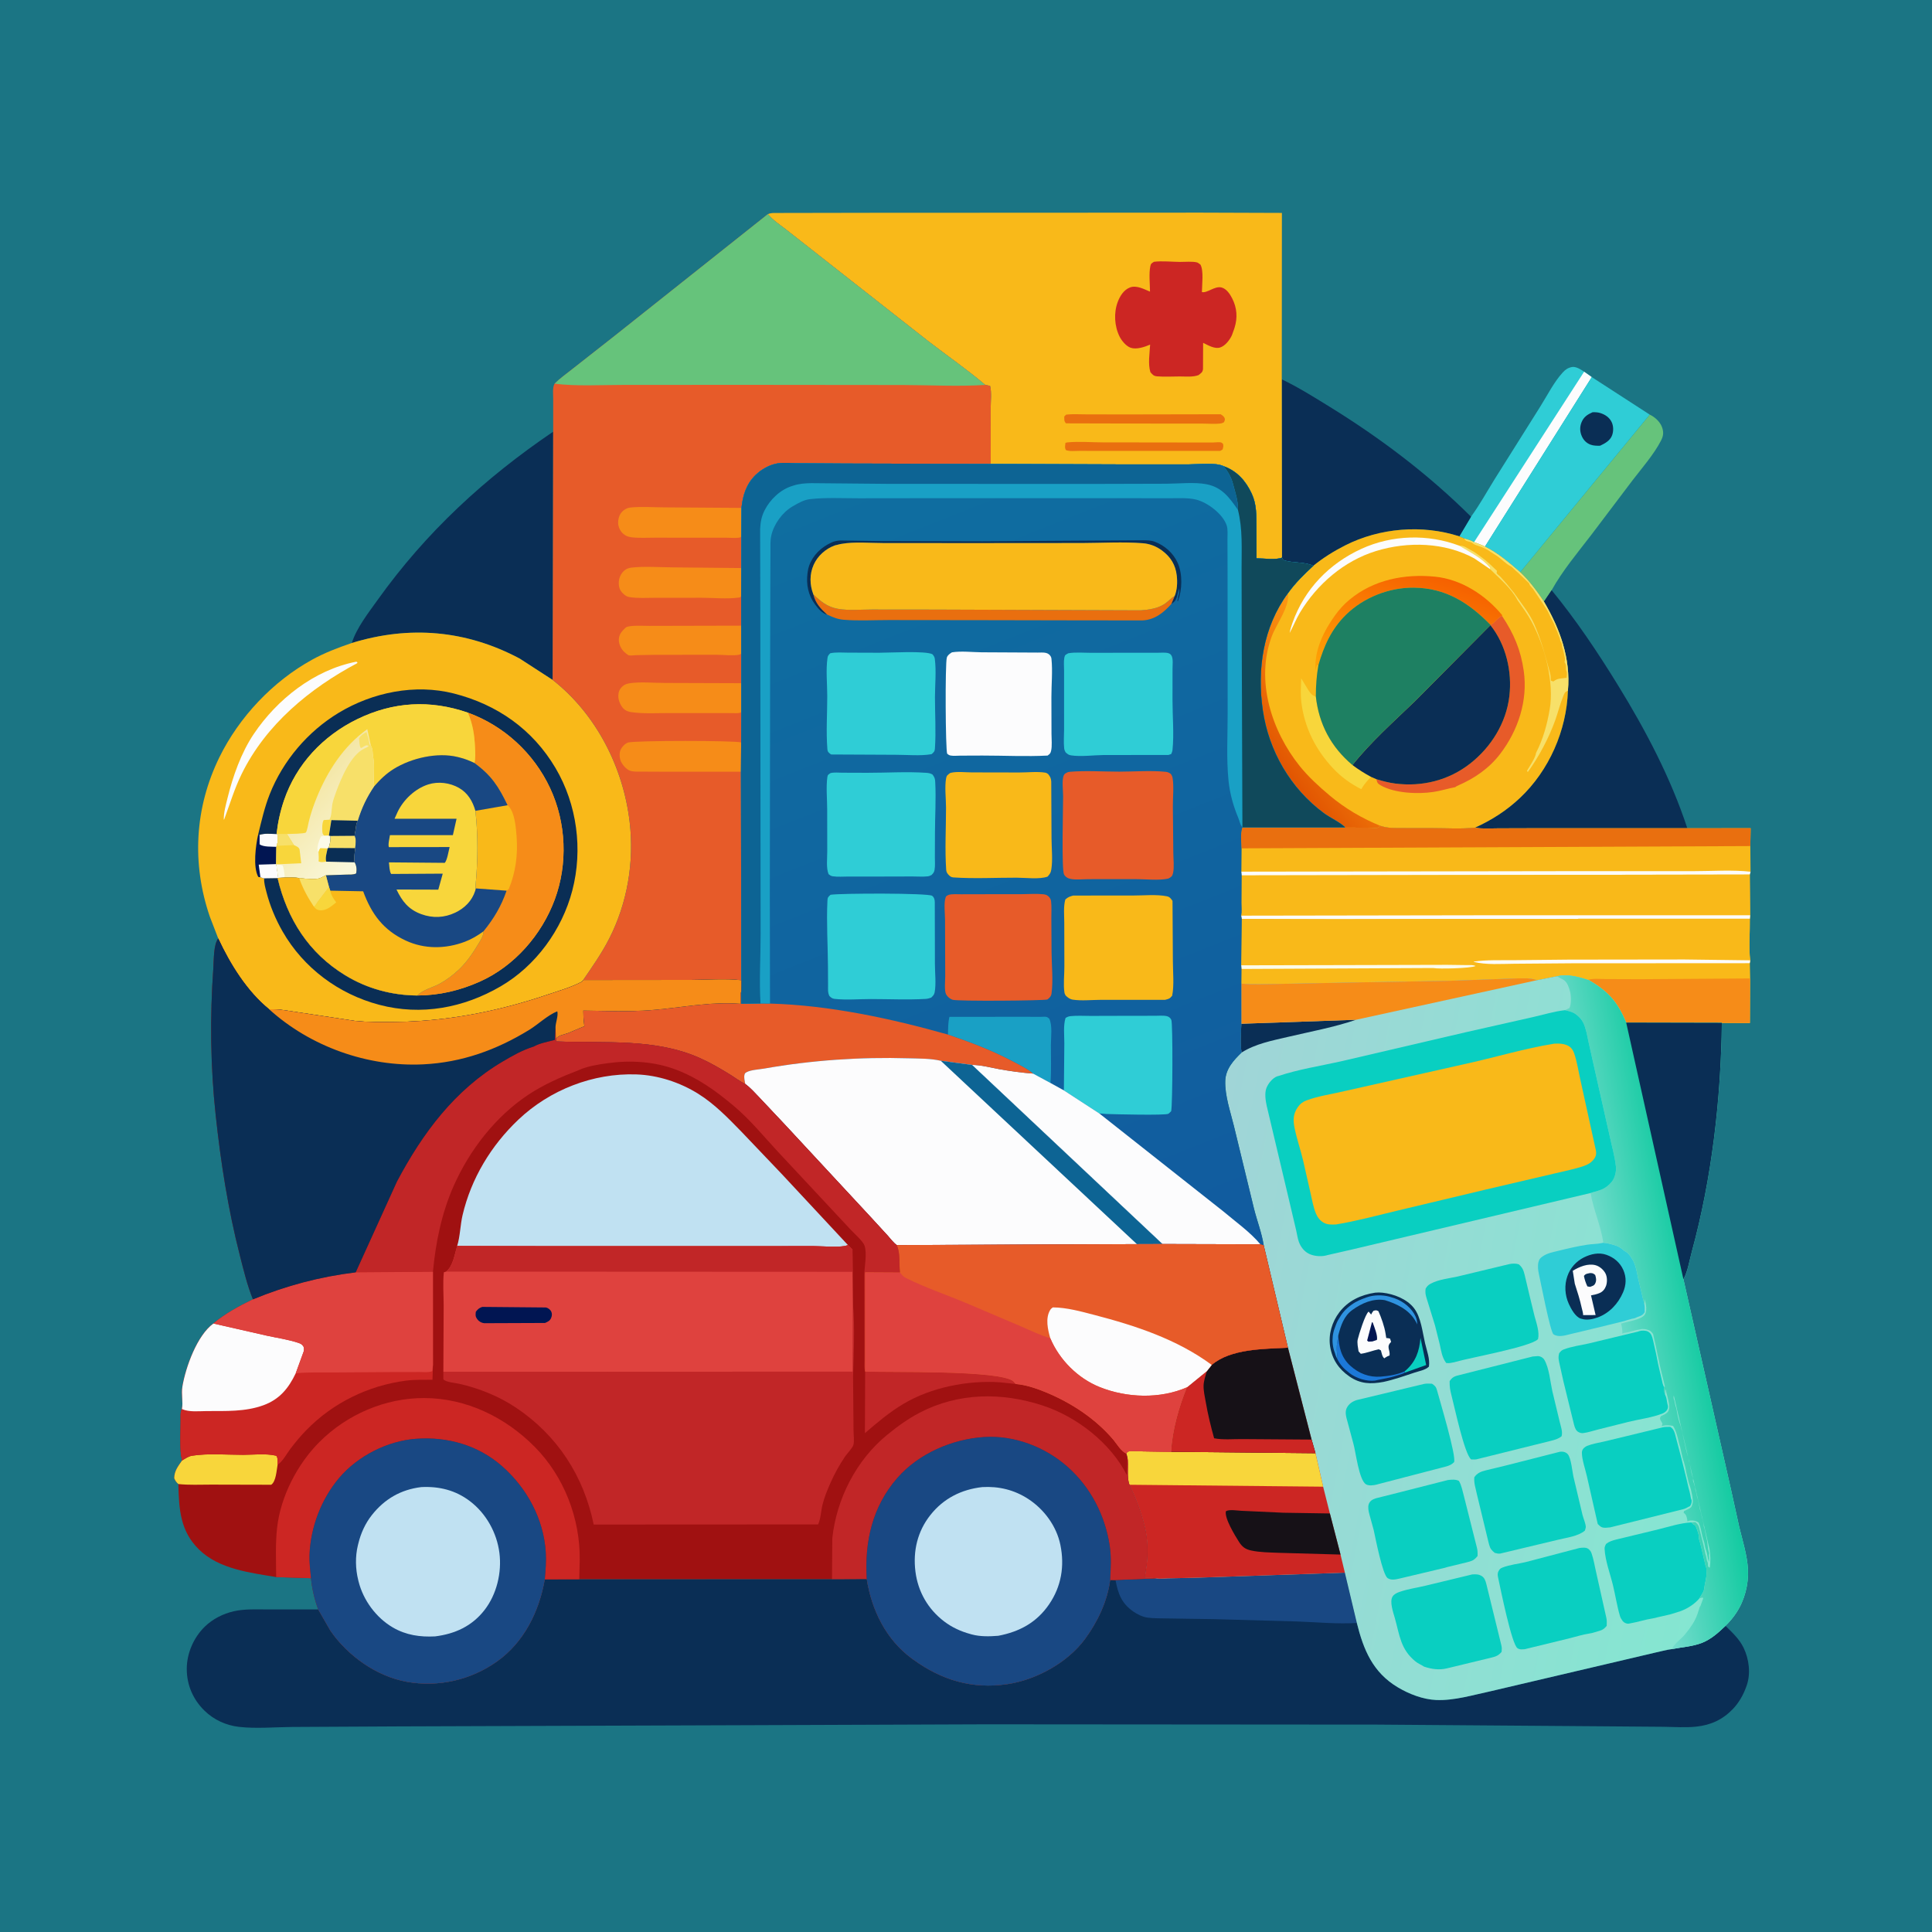<?xml version="1.0" encoding="utf-8"?>
<!-- Generator: Adobe Illustrator 27.5.0, SVG Export Plug-In . SVG Version: 6.00 Build 0)  -->
<svg version="1.1" id="Слой_1" xmlns="http://www.w3.org/2000/svg" xmlns:xlink="http://www.w3.org/1999/xlink" x="0px" y="0px"
	 viewBox="0 0 1024 1024" style="enable-background:new 0 0 1024 1024;" xml:space="preserve">
<path style="fill:#1B7584;" d="M0,0h1024v1024H0V0z"/>
<path style="fill:#2FCDD6;" d="M779.675,273.861c4.575-6.255,8.45-13.357,12.555-19.944l24.04-38.257
	c3.72-5.878,7.375-13.235,12.05-18.277c1.47-1.585,2.75-2.443,4.87-2.856c2.06-0.4,4.82,1.367,6.425,2.496l4.045,2.84l-56.62,89.83
	c-1.82-0.954-3.86-1.584-5.78-2.298c-1.575-0.987-3.445-1.431-5.21-1.973l-2.575-1.147L779.675,273.861z"/>
<path style="fill:#FCFCFD;" d="M781.26,287.395l58.355-90.372l4.045,2.84l-56.62,89.83
	C785.22,288.738,783.18,288.108,781.26,287.395z"/>
<path style="fill:#66C37B;" d="M874.38,219.75c2.74,1.284,5.54,3.82,6.56,6.749c0.94,2.706,0.68,4.602-0.61,7.106
	c-3.695,7.182-10.135,14.557-15.065,20.984l-21.955,29.044c-7.15,9.301-15.205,18.931-20.905,29.187l-4.09,6.037
	c-3.875-5.733-7.56-10.775-12.595-15.577L874.38,219.75z"/>
<path style="fill:#2FCDD6;" d="M843.66,199.863l30.72,19.887l-68.66,83.531c-5.77-5.018-11.79-10.176-18.68-13.589L843.66,199.863z"
	/>
<path style="fill:#0A2E55;" d="M844.08,218.499c1.4-0.038,2.7-0.015,4.055,0.405c2.575,0.8,4.795,2.252,6.03,4.721
	c1.065,2.133,1.08,4.91,0.27,7.124c-1.025,2.805-3.815,4.299-6.345,5.492c-1.65,0.051-3.465,0.018-5.035-0.551
	c-2.11-0.764-3.665-2.314-4.59-4.327c-1.12-2.423-1.24-5.038-0.23-7.514C839.415,220.967,841.33,219.725,844.08,218.499z"/>
<path style="fill:#0A2E55;" d="M822.405,312.821c13.01,15.861,24.295,32.722,35.04,50.179c14.775,23.989,28.05,49.185,36.87,75.987
	l-79.04-0.01l-21.285,0.063c-3.99,0.017-8.285,0.365-12.21-0.359c8.915-4.074,16.665-9.01,23.805-15.738
	c15.435-14.534,24.76-35.765,25.445-56.882c1.505-17.106-4.19-32.688-12.715-47.203L822.405,312.821z"/>
<path style="fill:#0A2E55;" d="M679.375,201.057c8.735,4.184,16.995,9.377,25.23,14.454c27.1,16.708,52.455,35.878,75.07,58.35
	l-6.2,10.414c-19.635-6.363-42.21-4.503-60.58,4.834c-5.895,2.995-11.675,6.588-16.8,10.776c-4.565-2.139-10.185-1.422-15.005-2.745
	c-1.2-0.328-1.02-0.557-1.605-1.574L679.375,201.057z"/>
<path style="fill:#0A2E55;" d="M186.478,340.799c2.441-7.918,8.91-16.162,13.688-22.848c25.583-35.799,56.684-64.512,93.026-89.154
	l-0.278,131.571l-17.466-11.313C247.129,333.975,217.088,331.388,186.478,340.799z"/>
<path style="fill:#F9B919;" d="M696.095,299.885c5.125-4.188,10.905-7.781,16.8-10.776c18.37-9.337,40.945-11.198,60.58-4.834
	l2.575,1.147c1.765,0.542,3.635,0.986,5.21,1.973c1.92,0.714,3.96,1.344,5.78,2.298c6.89,3.413,12.91,8.571,18.68,13.589
	c5.035,4.802,8.72,9.844,12.595,15.577c8.525,14.516,14.22,30.097,12.715,47.203c-0.685,21.117-10.01,42.349-25.445,56.882
	c-7.14,6.728-14.89,11.664-23.805,15.738c-7.255,0.764-15.035,0.256-22.35,0.254l-15.36-0.024c-4.245-0.015-8.315,0.188-12.41-1.187
	c-0.47,0.335-0.86,0.837-1.415,1.005c-0.96,0.292-3.315-0.022-4.4-0.03l-12.82-0.053L713,438.53
	c-2.995-2.884-7.945-5.037-11.4-7.599c-17.645-13.094-29.1-32.908-32.275-54.488c-3.16-21.521,0.125-44.178,13.28-61.983
	C686.465,309.007,691.225,304.408,696.095,299.885z"/>
<path style="fill:#F7E069;" d="M776.05,285.422c1.765,0.542,3.635,0.986,5.21,1.973c1.92,0.714,3.96,1.344,5.78,2.298
	c6.89,3.413,12.91,8.571,18.68,13.589c5.035,4.802,8.72,9.844,12.595,15.577c8.525,14.516,14.22,30.097,12.715,47.203
	c-1.71,0.734-1.76,1.217-2.475,2.939c-1.705,4.121-2.755,8.611-4.275,12.825c-3.33,9.257-8.74,19.491-14.53,27.39l-0.405-0.715
	c1.32-2.284,4.615-7.039,4.79-9.486c3.735-7.223,5.845-14.949,7.22-22.92c2.515-14.591-2.605-33.589-9.55-46.554
	c-2.17-4.048-4.905-7.774-7.545-11.522c-3.13-6.132-9.625-11.544-14.45-16.339l-0.07-0.863c-4.485-5.258-10.425-8.016-16.185-11.556
	c2.285-0.339,4.595,1.622,6.57,2.615c1.83,0.92,3.33,2.191,5,3.378c3.01,2.138,5.615,4.736,8.28,7.272l-0.16,1.225
	c0.685,1.005,1.57,1.369,2.285,2.252l3.08,3.49l1.515,1.883l2.53,3.074l0.26,0.407c3.575,5.122,7.695,10.159,10.25,15.912
	c3.845,8.652,5.83,16.721,8.335,25.733c0.395,1.434,0.43,2.766,0.5,4.249l1.31,0.446c1.47-1.092,2.315-1.411,4.135-1.617l2.01-0.229
	l0.92-0.098c0.075-1.125,0.335-2.485-0.075-3.543c-0.28-0.727-0.23-0.345-0.24-1.143c-0.015-1.146,0.095-1.911-0.435-2.984
	l-0.37-0.583c0.145-0.834,0.32-1.56,0.15-2.406L828.38,344l-0.265-0.504c-0.285-0.973-0.13-1.995-0.615-2.996l-0.5-0.751
	c-0.17-0.479-0.115-1.02-0.295-1.495l-0.625-1.583L825.5,335c-0.965-1.74-1.365-3.612-2.31-5.32l-0.315-0.555l-2-4
	c-0.55-1.154-0.155-0.537-0.635-1.306l-1.66-2.649l-5.545-8.279c-0.64-1.231-1.955-2.04-2.375-3.163
	c-0.27-0.715,0-0.359-0.675-1.033l-0.61-0.57l-4.75-4.553c-1.465-1.023-2.625-2.777-4.11-3.542c-2.6-1.34-5.01-4.095-7.605-5.702
	l-2.835-1.794c-1.795-1.403-4.065-2.373-6.23-3.102c-1.2-0.404-2.225-0.646-3.245-1.432c-0.64-0.496-0.455-0.461-1.165-0.691
	l-0.68-0.184C777.315,286.706,776.77,286.754,776.05,285.422z"/>
<path style="fill:#FCFCFD;" d="M789.81,301.68l-8.385-5.711c-15.63-8.596-35.325-9.095-52.175-3.89
	c-16.89,5.218-31.145,17.52-40.21,32.565c-2.085,3.468-3.56,7.272-5.495,10.83c0.3-1.844,0.915-3.714,1.54-5.474
	c6.325-17.802,19.455-31.306,36.535-39.121c16.3-7.455,35.265-7.917,51.935-1.618c5.76,3.54,11.7,6.298,16.185,11.556L789.81,301.68
	z"/>
<path style="fill:#F8D63B;" d="M726.675,411.756c-1.86,1.921-3.48,3.679-4.845,5.998l-0.315,0.543
	c-5.71-2.912-10.575-6.411-14.97-11.088c-9.265-9.854-15.27-21.757-16.835-35.292c-0.47-4.086-0.2-8.304-0.06-12.407l3.81,6.273
	c1.09,1.62,2.03,2.993,3.96,3.35c1.62,14.681,8.07,26.825,19.41,36.353C720.025,407.861,723.17,409.873,726.675,411.756z"/>
<linearGradient id="SVGID_1_" gradientUnits="userSpaceOnUse" x1="1299.853" y1="503.456" x2="1260.553" y2="376.881" gradientTransform="matrix(0.5 0 0 -0.5 107 555.945)">
	<stop  offset="0" style="stop-color:#F66100"/>
	<stop  offset="1" style="stop-color:#FFA505"/>
</linearGradient>
<path style="fill:url(#SVGID_1_);" d="M698.77,352.522l-0.575-0.109c-0.505,0.957-0.405,0.583-0.58,1.47
	c-0.205,0.999,0,0.266-0.365,1.372c-0.755-10.421,4.375-20.875,10.4-29.185c2.22-3.068,4.705-5.796,7.62-8.221
	c12.73-10.587,29.07-13.774,45.19-12.214c14.02,1.357,26.95,9.769,35.75,20.453l-0.14,0.329c-2.5,1.085-3.74,3.673-6.085,4.772
	c-11.495-11.743-23.73-19.579-40.715-19.724c-13.055-0.112-26.57,5.202-35.905,14.392C705.73,333.371,701.67,342.372,698.77,352.522
	z"/>
<linearGradient id="SVGID_00000129177043310256281720000005753317490112843665_" gradientUnits="userSpaceOnUse" x1="1137.255" y1="311.135" x2="1225.236" y2="378.885" gradientTransform="matrix(0.5 0 0 -0.5 107 555.945)">
	<stop  offset="0" style="stop-color:#E25602"/>
	<stop  offset="1" style="stop-color:#FC9611"/>
</linearGradient>
<path style="fill:url(#SVGID_00000129177043310256281720000005753317490112843665_);" d="M713,438.53
	c-2.995-2.884-7.945-5.037-11.4-7.599c-17.645-13.094-29.1-32.908-32.275-54.488c-3.16-21.521,0.125-44.178,13.28-61.983l0.07,0.609
	c0.695,6.834-6.145,15.673-8.59,22.158c-8.78,23.254-0.18,50.182,14.825,68.842c4.59,5.704,10.245,10.861,15.845,15.555
	c8.205,6.876,16.975,12.048,26.905,16.099c-0.47,0.335-0.86,0.837-1.415,1.005c-0.96,0.292-3.315-0.022-4.4-0.03l-12.82-0.053
	L713,438.53z"/>
<path style="fill:#E75B29;" d="M796.07,326.418c6.275,9.37,9.955,18.025,11.55,29.192c2.24,15.705-2.97,31.511-12.48,43.953
	c-5.965,7.805-13.61,12.945-22.48,16.843c-0.785,0.346-0.505,0.217-1.345,0.801c-3.885,0.732-7.65,1.948-11.59,2.538
	c-8.165,1.222-20.58,0.731-27.93-3.495c-1.625-0.935-1.905-1.466-2.265-3.255c3.24,0.99,6.625,1.879,9.99,2.307
	c14.255,1.813,28.325-1.698,39.645-10.552c11.15-8.723,19.17-21.565,20.83-35.75c1.535-13.103-1.775-27.288-10.05-37.655l0.04-0.156
	C792.33,330.091,793.57,327.502,796.07,326.418z"/>
<path style="fill:#0A2E55;" d="M716.83,405.487c9.745-12.284,22.12-23.229,33.405-34.121l39.71-40.021
	c8.275,10.367,11.585,24.552,10.05,37.655c-1.66,14.185-9.68,27.027-20.83,35.75c-11.32,8.854-25.39,12.365-39.645,10.552
	c-3.365-0.428-6.75-1.317-9.99-2.307l-2.855-1.239C723.17,409.873,720.025,407.861,716.83,405.487z"/>
<path style="fill:#1E8062;" d="M698.77,352.522c2.9-10.149,6.96-19.151,14.595-26.664c9.335-9.189,22.85-14.503,35.905-14.392
	c16.985,0.145,29.22,7.98,40.715,19.724l-0.04,0.156l-39.71,40.021c-11.285,10.893-23.66,21.837-33.405,34.121
	c-11.34-9.528-17.79-21.672-19.41-36.353C697.42,363.355,697.805,358.199,698.77,352.522z"/>
<path style="fill:#F9B919;" d="M731.66,437.724c4.095,1.375,8.165,1.172,12.41,1.187l15.36,0.024
	c7.315,0.002,15.095,0.51,22.35-0.254c3.925,0.724,8.22,0.377,12.21,0.359l21.285-0.063l79.04,0.01l33.57-0.035l-0.18,9.484
	l0.12,13.598l-0.405,1.508l0.185,21.565l-0.15,1.861c0.1,7.109-0.66,15.057,0.195,22.027l-0.255,1.515l0.13,8.09l-0.08,23.61
	l-14.835-0.1L861.915,542c-4.72-11.25-9.61-16.64-20.12-22.7c-0.455,0.085-0.155,0.065-0.925-0.18
	c-5.225-1.67-10.16-2.845-15.66-1.72l-10.6,2.125c-3.49-1.47-8.875-0.925-12.705-0.905l-33.405,1.215l-49.05,0.845l-42.17,0.82
	c-6.36,0.02-13.025,0.405-19.35-0.155l0.07-7.775l-0.145-1.945l0.275-24.591l-0.275-1.717c0.4-2.053,0.115-4.708,0.135-6.849
	l0.08-14.472l-0.175-1.998l0.085-12.365c-0.025-3.293-0.645-8.102,0.525-11.128L713,438.53l0.025,0.115l12.82,0.053
	c1.085,0.008,3.44,0.322,4.4,0.03C730.8,438.561,731.19,438.06,731.66,437.724z"/>
<path style="fill:#FCFCFD;" d="M657.895,461.997l182.175-0.278l57.765,0.007c9.755,0.004,20.33-0.778,29.99,0.307l-0.405,1.508
	l-269.35,0.454L657.895,461.997z"/>
<path style="fill:#E96F0F;" d="M731.66,437.724c4.095,1.375,8.165,1.172,12.41,1.187l15.36,0.024
	c7.315,0.002,15.095,0.51,22.35-0.254c3.925,0.724,8.22,0.377,12.21,0.359l21.285-0.063l79.04,0.01l33.57-0.035l-0.18,9.484
	l-269.725,1.196c-0.025-3.293-0.645-8.102,0.525-11.128L713,438.53l0.025,0.115l12.82,0.053c1.085,0.008,3.44,0.322,4.4,0.03
	C730.8,438.561,731.19,438.06,731.66,437.724z"/>
<path style="fill:#F9B919;" d="M927.42,463.542l0.185,21.565l-0.15,1.861l-90.79-0.008c-1.06,0.307-2.825,0.067-3.995,0.076
	l-8.92,0.055l-52.5-0.043l-62.275,0.137l-50.845-0.15l-0.275-1.717c0.4-2.053,0.115-4.708,0.135-6.849l0.08-14.472L927.42,463.542z"
	/>
<path style="fill:#FCFCFD;" d="M657.855,485.317l134.86-0.219l134.89,0.009l-0.15,1.861l-90.79-0.008
	c-1.06,0.307-2.825,0.067-3.995,0.076l-8.92,0.055l-52.5-0.043l-62.275,0.137l-50.845-0.15L657.855,485.317z"/>
<path style="fill:#F9B919;" d="M836.665,486.96l90.79,0.008c0.1,7.109-0.66,15.057,0.195,22.027l-0.255,1.515l0.13,8.09l-0.08,23.61
	l-14.835-0.1L861.915,542c-4.72-11.25-9.61-16.64-20.12-22.7c-0.455,0.085-0.155,0.065-0.925-0.18
	c-5.225-1.67-10.16-2.845-15.66-1.72l-10.6,2.125c-3.49-1.47-8.875-0.925-12.705-0.905l-33.405,1.215l-49.05,0.845l-42.17,0.82
	c-6.36,0.02-13.025,0.405-19.35-0.155l0.07-7.775l-0.145-1.945l0.275-24.591l50.845,0.15l62.275-0.137l52.5,0.043l8.92-0.055
	C833.84,487.027,835.605,487.267,836.665,486.96z"/>
<path style="fill:#FCFBE9;" d="M707.835,511.52l59.18-0.14l10.48,0.135c1.585,0.015,3.145-0.195,4.6,0.485
	c-2.48,1.27-19.72,1.65-22.49,1.08L658,513.57l-0.145-1.945L707.835,511.52z"/>
<path style="fill:#FCFCFD;" d="M927.395,510.51l-94.405,0.055l-30.425,0.24c-6.99,0.05-14.635,0.685-21.475-0.98l0.18-0.175
	c6.72-0.96,13.725-0.67,20.505-0.73l29.555-0.3l61.43-0.08l34.89,0.455L927.395,510.51z"/>
<path style="fill:#F68C18;" d="M841.795,519.3c2.86-0.81,6.585-0.39,9.555-0.37l18.005,0.065l58.17-0.395l-0.08,23.61l-14.835-0.1
	L861.915,542C857.195,530.75,852.305,525.36,841.795,519.3z"/>
<path style="fill:#F9B919;" d="M407.005,113.492c1.154-0.473,1.999-0.571,3.247-0.609l51.57-0.093l95.833-0.043l78.93-0.041
	l42.85,0.146l-0.06,88.205l0.11,94.509c-3.07,1.309-9.975,0.361-13.505,0.344l-0.055-16.686c-0.04-6.18,0.18-11.835-2.49-17.596
	c-3.135-6.756-7.775-11.994-14.905-14.55c-4.265-2.066-13.48-0.938-18.29-0.941l-34.845,0.009l-70.29-0.257l-0.025-29.329
	c-0.005-3.624,0.59-8.629-0.33-12.055l-2.56-0.486c-9.615-8.188-20.28-15.532-30.301-23.269l-62.046-48.718l-13.642-10.703
	C413.057,118.928,409.502,116.561,407.005,113.492z"/>
<path style="fill:#E96F0F;" d="M564.71,234.75c0.4-0.14,0.61-0.234,1.07-0.279c6.105-0.588,12.845-0.007,19.01-0.002l43.83,0.059
	l14.185,0.003c1.125,0,3.525-0.319,4.445,0c0.385,0.133,0.655,0.479,0.985,0.719c0.285,1.327,0.14,1.679-0.25,3l-1.235,0.725
	l-61.48,0.015l-13.225-0.023c-2.15-0.003-5.075,0.383-7.085-0.411C564.215,237.369,564.565,236.073,564.71,234.75z"/>
<path style="fill:#E96F0F;" d="M565.105,219.75c3.315-0.389,6.905-0.126,10.26-0.135l19.84,0.044L647,219.564
	c0.91,0.633,1.6,0.986,2.075,2.027c0.375,0.822-0.035,1.35-0.295,2.158c-0.84,0.505-1.285,0.649-2.28,0.758
	c-2.735,0.297-5.785,0.018-8.565,0.019l-17.99,0L565,224.388c-1.14-1.253-0.865-1.983-0.925-3.638L565.105,219.75z"/>
<path style="fill:#CC2623;" d="M611.655,138.75c4.29-0.528,9.39,0.028,13.74,0.072c2.61,0.026,6.615-0.376,9.105,0.278
	c0.465,0.122,1.31,0.853,1.75,1.139c1.825,3.217,0.81,10.758,0.79,14.575c2.89,0.627,6.775-3.378,10.415-2.438
	c2.62,0.678,4.465,3.499,5.62,5.763c2.56,5.028,2.94,10.234,1.26,15.591l-0.255,0.77l-1.175,3.25
	c-1.185,2.486-3.435,5.496-6.155,6.406c-2.92,0.975-6.435-1.18-9.07-2.445l-0.065,13.789c-0.145,1.859-1.015,2.206-2.365,3.319
	c-2.975,1.134-6.855,0.706-10.03,0.71c-3.92,0.005-8.075,0.269-11.97-0.068c-1.86-0.161-2.34-0.896-3.5-2.184
	c-1.385-4.348-0.395-10.128-0.155-14.631c-2.87,1.24-7.23,2.738-10.315,1.667c-2.425-0.842-4.755-3.691-5.86-5.885
	c-2.77-5.508-3.17-12.671-0.985-18.429c1.2-3.161,3.225-6.417,6.53-7.66c3.435-1.29,7.425,0.947,10.56,2.23
	c-0.025-4.151-0.645-9.384,0.16-13.406C609.99,139.614,610.405,139.565,611.655,138.75z"/>
<path style="fill:#F9B919;" d="M186.478,340.799c30.61-9.411,60.651-6.824,88.97,8.257l17.466,11.313
	c23.091,18.121,37.418,46.328,40.816,75.232c2.484,21.131-1.155,42.897-10.827,61.88c-3.962,7.775-8.885,14.775-13.801,21.949
	l-0.605,0.855c-5.779,3.065-12.044,4.8-18.212,6.89c-26.128,8.86-53.008,14.145-80.667,14.49c-7.166,0.09-14.601,0.16-21.734-0.605
	l-30.224-4.565c-4.977-0.745-9.917-1.755-14.986-1.54c-11.725-9.445-20.737-24.045-26.999-37.528l-4.475-11.598
	c-9.646-28.22-8.021-57.716,5.084-84.465c10.431-21.292,28.34-40.255,49.134-51.71C172.141,345.953,179.234,343.273,186.478,340.799
	z"/>
<path style="fill:#011552;" d="M146.586,442.03l0.482,0.089c0.499,1.959,0.242,4.254-0.421,6.154l-0.103,0.571l-0.09,9.145
	l1.053,7.31l-0.357,0.207l-7.137,0.105l-1.988-0.658l-1.137-0.174c-2.893-5.322-1.342-16.625-0.087-22.342l0.798,0.042
	C139.903,441.56,144.02,442.034,146.586,442.03z"/>
<path style="fill:#FCFCFD;" d="M146.586,442.03l0.482,0.089c0.499,1.959,0.242,4.254-0.421,6.154l-0.103,0.571
	c-2.462-0.129-7.033,0.126-8.936-1.344l-0.01-5.022C139.903,441.56,144.02,442.034,146.586,442.03z"/>
<path style="fill:#FCFCFD;" d="M138.025,464.953l-0.903-6.673l9.333-0.291l1.053,7.31l-0.357,0.207l-7.137,0.105L138.025,464.953z"
	/>
<path style="fill:#FCFCFD;" d="M188.655,350.75l0.563,0.085l0.266,0.573c-25.335,13.452-48.526,32.599-61.368,58.75
	c-3.864,7.869-6.251,15.949-9.277,24.093l-0.227,0.219c-0.048-3.833,1.048-7.674,1.957-11.376
	c2.856-11.634,7.238-24.104,13.956-34.093C146.9,370.603,166.542,355.093,188.655,350.75z"/>
<path style="fill:#0A2E55;" d="M136.8,442.436c1.739-7.134,3.428-14.573,6.132-21.417c7.039-17.82,20.246-33.361,36.624-43.242
	c17.947-10.829,40.4-15.444,60.995-10.211c22.902,5.819,41.776,18.996,53.893,39.519c11.411,19.328,14.553,43.202,8.898,64.883
	c-5.421,20.784-19.335,39.961-37.964,50.807c-19.686,11.46-42.086,15.68-64.341,9.8c-21.518-5.685-40.143-19.5-51.251-38.864
	c-3.753-6.543-6.762-13.751-8.612-21.07c-0.562-2.223-1.307-4.737-1.16-7.03l7.137-0.105c5.18,21.722,16.435,39.544,35.794,51.389
	c11.62,7.11,24.72,10.64,38.294,10.735c11.57-0.05,22.646-2.665,33.191-7.405c18.283-8.215,32.687-24.785,39.596-43.438
	c7.019-18.95,6.112-40.727-2.449-59.044c-8.665-18.542-24.401-33.039-43.609-40.033c-20.061-6.918-39.566-5.815-58.639,3.47
	c-18.098,8.813-32.309,23.887-38.817,43.07c-1.943,5.728-3.259,11.771-3.924,17.78c-2.566,0.003-6.683-0.47-8.988,0.448
	L136.8,442.436z"/>
<path style="fill:#F68C18;" d="M247.966,377.71c19.208,6.993,34.944,21.491,43.609,40.033c8.561,18.318,9.468,40.095,2.449,59.044
	c-6.909,18.653-21.313,35.223-39.596,43.438c-10.544,4.74-21.62,7.355-33.191,7.405c2.828-3.05,7.958-4.155,11.667-6.145
	c3.595-1.935,6.849-4.405,9.861-7.145c4.351-3.965,7.886-9.175,10.888-14.2c1.311-2.197,2.547-3.918,2.659-6.556
	c5.516-6.799,9.32-13.199,12.207-21.496l-16.372-1.212c-0.136-0.962-0.163-0.694-0.09-1.48c1.221-13.143,1.393-26.521-0.09-39.643
	l17.069-2.978c-4.743-9.85-8.521-15.792-17.57-22.375c0.629-2.71,0.429-5.626,0.296-8.383
	C251.443,389.428,250.59,383.793,247.966,377.71z"/>
<path style="fill:#F9B919;" d="M269.036,426.775c3.842,3.322,4.424,11.919,4.784,16.775c0.706,9.564-0.506,18.796-4.17,27.701
	l-1.13,0.839l-16.372-1.212c-0.136-0.962-0.163-0.694-0.09-1.48c1.221-13.143,1.393-26.521-0.09-39.643L269.036,426.775z"/>
<path style="fill:#F8D63B;" d="M146.586,442.03c0.665-6.01,1.982-12.053,3.924-17.78c6.508-19.183,20.719-34.258,38.817-43.07
	c19.072-9.286,38.577-10.388,58.639-3.47c2.624,6.083,3.477,11.719,3.796,18.307c0.133,2.757,0.333,5.673-0.296,8.383
	c-2.651-1.249-5.101-2.238-7.966-2.939l-0.959-0.24c-10.76-2.632-24.516,0.569-33.791,6.308c-4.077,2.522-7.239,5.601-10.373,9.194
	c-3.983,5.853-6.664,11.516-8.729,18.283c-1.163,1.965-0.946,4.482-1.566,6.736c-0.104,0.378-0.094,0.834-0.1,1.227
	c0.952,1.76,0.421,4.587,0.318,6.559c-0.264,2.26-0.771,5.306-0.342,7.527c1.044,1.82,1.24,3.878,0.792,5.903
	c-1.536,0.741-3.406,0.544-5.081,0.596l-10.938,0.368l-2.694,1.347c-2.926,1.342-8.234,0.359-11.441,0.156
	c-2.523-0.573-5.246-0.356-7.824-0.344l-3.265,0.219l-1.053-7.31l0.09-9.145l0.103-0.571c0.663-1.901,0.919-4.195,0.421-6.154
	L146.586,442.03z"/>
<linearGradient id="SVGID_00000005967016363369853920000017989326120317773967_" gradientUnits="userSpaceOnUse" x1="112.703" y1="274.988" x2="175.632" y2="214.529" gradientTransform="matrix(0.5 0 0 -0.5 107 555.945)">
	<stop  offset="0" style="stop-color:#F4E7A7"/>
	<stop  offset="1" style="stop-color:#F9F7DA"/>
</linearGradient>
<path style="fill:url(#SVGID_00000005967016363369853920000017989326120317773967_);" d="M152.113,442.045
	c1.614-0.048,9.096-0.114,9.961-0.786c0.622-0.484,1.359-4.804,1.579-5.716c1.029-4.264,2.424-8.335,4.056-12.402
	c5.732-14.289,14.316-27.624,26.958-36.673l1.86,8.706c1.16,1.621,0.92,4.264,1.291,6.21c0.96,5.035-0.16,10.253,0.559,15.34
	c-3.983,5.853-6.664,11.516-8.729,18.283c-1.163,1.965-0.946,4.482-1.566,6.736c-0.104,0.378-0.094,0.834-0.1,1.227
	c0.952,1.76,0.421,4.587,0.318,6.559c-0.264,2.26-0.771,5.306-0.342,7.527c1.044,1.82,1.24,3.878,0.792,5.903
	c-1.536,0.741-3.406,0.544-5.081,0.596l-10.938,0.368l-2.694,1.347c-2.926,1.342-8.234,0.359-11.441,0.156
	c-2.523-0.573-5.246-0.356-7.824-0.344l-3.265,0.219l-1.053-7.31l0.09-9.145l0.103-0.571c0.663-1.901,0.919-4.195,0.421-6.154
	L152.113,442.045z"/>
<path style="fill:#FCFBE9;" d="M146.454,457.989l0.428,0.118l0.735,0.159l2.055,0.309c0.707,0.865,0.967,3.902,1.154,5.093
	c0.064,0.407-0.014,0.995-0.054,1.414l-3.265,0.219L146.454,457.989z"/>
<path style="fill:#F8D63B;" d="M168.794,451.365c0.269-0.861,0.449-1.193,0.956-1.898l3.921,0.124
	c-0.411,2.038-1.42,5.138-0.758,7.102c-1.498,0.14-2.691,0.538-4.054-0.162C169.04,454.789,168.908,453.107,168.794,451.365z"/>
<path style="fill:#F8D63B;" d="M174.497,434.464l1.139,0.227l-1.305,8.215l-2.397,0.065c-0.732-0.713-0.931-0.928-1.064-1.97
	c-0.211-1.664-0.179-4.993,0.712-6.355L174.497,434.464z"/>
<path style="fill:#FCFBE9;" d="M174.331,442.905l0.833,0.17c0.041,2.266-0.237,4.209-0.983,6.349l-0.511,0.165l-3.921-0.124
	c-0.507,0.706-0.687,1.038-0.956,1.898l-0.406-0.186l-0.117-0.511c-0.29-1.698,0.997-6.014,1.979-7.407l1.684-0.29L174.331,442.905z
	"/>
<path style="fill:#F8D63B;" d="M147.068,442.119l5.046-0.074l3.688,5.872c1.117,0.528,2.611,1.029,2.973,2.333l0.886,7.296
	l-12.779,0.561l-0.428-0.118l0.09-9.145l0.103-0.571C147.31,446.372,147.566,444.078,147.068,442.119z"/>
<path style="fill:#F7E069;" d="M147.068,442.119l5.046-0.074l3.688,5.872l-9.154,0.356
	C147.31,446.372,147.566,444.078,147.068,442.119z"/>
<path style="fill:#0A2E55;" d="M187.982,442.968c0.952,1.76,0.421,4.587,0.318,6.559c-0.264,2.26-0.771,5.306-0.342,7.527
	l-15.045-0.362c-0.662-1.964,0.347-5.064,0.758-7.102l0.511-0.165c0.746-2.141,1.024-4.084,0.983-6.349L187.982,442.968z"/>
<path style="fill:#F7E069;" d="M187.982,442.968c0.952,1.76,0.421,4.587,0.318,6.559l-14.118-0.102
	c0.746-2.141,1.024-4.084,0.983-6.349L187.982,442.968z"/>
<path style="fill:#F7E069;" d="M174.497,434.464c1.372-1.751,1.205-5.916,1.622-8.135c0.416-2.219,1.232-4.417,2.006-6.535
	c2.624-7.178,7.865-19.869,15.083-23.076c0.906-0.402,1.526-0.715,2.275-1.398L194.25,395c-0.633,0.234-1.158,0.425-1.711,0.82
	c-0.72,0.514-0.163,0.197-1.289,0.68c-0.901-1.412-0.748-3.675-0.943-5.318c1.173-1.542,2.23-2.293,3.943-3.182l0.75,2.5
	l0.375,1.125c0.207,1.094,0.286,2.006,0.633,3.104l0.519,0.444c1.16,1.621,0.92,4.264,1.291,6.21
	c0.96,5.035-0.16,10.253,0.559,15.34c-3.983,5.853-6.664,11.516-8.729,18.283c-1.163,1.965-0.946,4.482-1.566,6.736
	c-0.104,0.378-0.094,0.834-0.1,1.227l-12.817,0.107l-0.833-0.17l1.305-8.215L174.497,434.464z"/>
<path style="fill:#0A2E55;" d="M175.637,434.69l14.011,0.315c-1.163,1.965-0.946,4.482-1.566,6.736
	c-0.104,0.378-0.094,0.834-0.1,1.227l-12.817,0.107l-0.833-0.17L175.637,434.69z"/>
<path style="fill:#194883;" d="M198.377,416.723c3.134-3.592,6.296-6.672,10.373-9.194c9.275-5.739,23.031-8.94,33.791-6.308
	l0.959,0.24c2.865,0.701,5.315,1.69,7.966,2.939c9.049,6.583,12.827,12.524,17.57,22.375l-17.069,2.978
	c1.483,13.122,1.312,26.5,0.09,39.643c-0.073,0.787-0.046,0.518,0.09,1.48l16.372,1.212c-2.887,8.297-6.692,14.697-12.207,21.496
	c-0.112,2.637-1.348,4.359-2.659,6.556c-3.002,5.025-6.537,10.235-10.888,14.2c-3.012,2.74-6.266,5.21-9.861,7.145
	c-3.709,1.99-8.839,3.095-11.667,6.145c-13.574-0.095-26.674-3.625-38.294-10.735c-19.358-11.845-30.614-29.667-35.794-51.389
	l0.357-0.207l3.265-0.219c2.578-0.012,5.301-0.229,7.824,0.344c3.206,0.203,8.515,1.186,11.441-0.156l2.694-1.347l10.938-0.368
	c1.674-0.052,3.544,0.145,5.081-0.596c0.447-2.026,0.251-4.083-0.792-5.903c-0.429-2.221,0.078-5.267,0.342-7.527
	c0.103-1.971,0.635-4.799-0.318-6.559c0.007-0.393-0.003-0.849,0.1-1.227c0.62-2.255,0.402-4.772,1.566-6.736
	C191.713,428.238,194.394,422.576,198.377,416.723z"/>
<path style="fill:#F8D63B;" d="M252.148,470.876c-0.099,0.607-0.093,0.682-0.313,1.361c-1.701,5.263-5.589,9.111-10.487,11.455
	c-5.822,2.786-12.019,3.053-18.098,0.814c-6.753-2.486-10.087-6.781-13.098-13.038l22.151,0.06l2.359-8.477l-27.354,0.165
	c-0.948-1.495-0.93-4.353-1.166-6.144l29.587,0.252c1.3-1.366,2.046-6.367,2.579-8.371l-32.193,0.042
	c-0.546-1.363,0.358-4.778,0.563-6.348h33.355l1.949-8.677l-32.863-0.02l1.645-3.652c3.121-6.505,9.283-12.306,16.179-14.523
	c5.317-1.71,11.497-0.931,16.32,1.823c4.679,2.672,7.272,7.091,8.704,12.153c1.483,13.122,1.312,26.5,0.09,39.643
	C251.985,470.182,252.012,469.914,252.148,470.876z"/>
<path style="fill:#F9B919;" d="M158.596,465.425c3.206,0.203,8.515,1.186,11.441-0.156l2.694-1.347l1.644,6.189l0.663,1.954
	l17.445,0.341c4.396,12.026,10.687,20.588,22.579,26.118c9.943,4.626,21.122,4.477,31.303,0.637c3.62-1.365,6.831-3.304,9.947-5.576
	c-0.112,2.637-1.348,4.359-2.659,6.556c-3.002,5.025-6.537,10.235-10.888,14.2c-3.012,2.74-6.266,5.21-9.861,7.145
	c-3.709,1.99-8.839,3.095-11.667,6.145c-13.574-0.095-26.674-3.625-38.294-10.735c-19.358-11.845-30.614-29.667-35.794-51.389
	l0.357-0.207l3.265-0.219C153.35,465.069,156.073,464.852,158.596,465.425z"/>
<path style="fill:#F8D63B;" d="M174.375,470.111l0.663,1.954l0.097,0.464c0.537,2.288,1.727,3.88,3.061,5.752
	c-2.548,2.053-5.401,4.657-8.945,4.148c-1.462-0.209-1.919-0.791-2.875-1.852c1.048-0.803,1.243-1.572,1.986-2.583L174.375,470.111z
	"/>
<path style="fill:#F7E069;" d="M158.596,465.425c3.206,0.203,8.515,1.186,11.441-0.156l2.694-1.347l1.644,6.189l-6.014,7.883
	c-0.742,1.012-0.938,1.78-1.986,2.583C163.29,475.981,160.361,470.677,158.596,465.425z"/>
<path style="fill:#0A2E55;" d="M712.805,833.545l6.355,26.665c3.55,14.245,8.45,26.195,21.715,34.105
	c5.94,3.545,13.365,6.425,20.32,6.715c9.585,0.405,19.565-2.675,28.905-4.655l61.375-14.4l25.525-6
	c3.05-0.63,6.235-1.575,9.315-1.95c5.19-1.02,10.625-1.31,15.6-3.215c4.94-1.895,8.87-5.485,12.63-9.08
	c3.655,3.61,7.355,6.96,9.62,11.675c2.865,5.945,3.84,13.595,1.62,19.935l-0.24,0.66c-1.54,4.35-3.93,8.535-7.135,11.865
	c-5.405,5.615-11.7,8.475-19.405,9.29c-5.66,0.595-11.63,0.15-17.315,0.075l-30.925-0.245l-120.665-0.91l-207.42-0.155
	l-127.846,0.475l-183.44,0.63l-56.581,0.3c-9.083,0.075-19.145,0.98-28.143-0.05c-6.897-0.79-13.332-3.745-18.307-8.61
	c-6.081-5.95-9.374-13.605-9.371-22.135c0.003-8.28,3.654-16.62,9.544-22.365c4.169-4.065,9.693-6.87,15.361-8.165
	c5.878-1.34,12.25-0.955,18.252-0.965l26.492-0.02l6.454,11.235c9.094,13.3,24.43,24.22,40.406,27.115
	c16.725,3.035,33.887-0.855,47.764-10.64c14.463-10.195,22.523-26.61,25.483-43.66l18.266-0.045l133.971-0.055l18.406-0.08
	c2.59,16.465,10.136,32.01,23.872,42.15l0.737,0.53c15.061,10.94,31.24,15.81,49.8,13.085c15.29-2.245,31.915-11.29,41.23-23.9
	c6.695-9.065,11.93-20.055,13.365-31.33l2.84,0.015l21.79-0.86c1.745,0.365,4.22,0,6.06-0.025l13.78-0.285L712.805,833.545z"/>
<path style="fill:#194883;" d="M712.805,833.545l6.355,26.665c-10.435,0.63-21.315-0.425-31.77-0.805l-44.18-1.23l-24.695-0.37
	c-3.36-0.09-6.985,0.025-10.305-0.44c-2.595-0.365-5.385-1.71-7.52-3.205c-6.3-4.41-8.1-9.47-9.455-16.725l21.79-0.86
	c1.745,0.365,4.22,0,6.06-0.025l13.78-0.285L712.805,833.545z"/>
<path style="fill:#E75B29;" d="M293.922,203.373c2.834-2.828,6.196-5.142,9.312-7.649l22.602-17.749l81.169-64.483
	c2.497,3.068,6.052,5.436,9.196,7.836l13.642,10.703l62.046,48.718c10.021,7.736,20.686,15.081,30.301,23.269l2.56,0.486
	c0.92,3.426,0.325,8.43,0.33,12.055l0.025,29.329l-76.261-0.204l-25.527-0.158c-3.561-0.018-7.672-0.493-11.148,0.078
	c-4.327,0.711-8.572,3.111-11.687,6.146c-4.967,4.839-6.781,10.777-7.48,17.446l-0.1,15.305l-0.02,16.579l-0.061,14.924
	l0.025,15.619l0.026,14.883l0.003,15.604l0.01,15.381l-0.062,16.033l-0.087,15.516l0.159,110.476
	c-8.584-0.915-17.97-0.16-26.654-0.145l-57.137,0.06c4.915-7.175,9.839-14.175,13.801-21.949
	c9.672-18.983,13.311-40.749,10.827-61.88c-3.398-28.904-17.725-57.111-40.816-75.232l0.278-131.571l0.007-17.479
	C293.202,208.865,292.733,205.567,293.922,203.373z"/>
<path style="fill:#F68C18;" d="M392.871,346.505c-0.421,0.259-0.576,0.395-1.121,0.503c-3.382,0.667-8.284,0.034-11.8,0.036
	l-32.381,0.02l-10.372,0.185c-1.065,0.025-2.861,0.306-3.866,0.102c-0.53-0.108-2.001-1.38-2.419-1.76
	c-1.727-1.574-2.987-4.221-2.914-6.591c0.087-2.844,1.622-4.466,3.558-6.302c1.607-1.523,10.127-0.928,12.669-0.962l48.619-0.113
	L392.871,346.505z"/>
<path style="fill:#F68C18;" d="M392.734,409.039l-42.237-0.021l-10.882-0.047c-1.849-0.014-4.122,0.146-5.866-0.547
	c-1.832-0.728-3.743-2.964-4.589-4.728c-0.819-1.708-1.018-4.362-0.292-6.141c0.62-1.516,2.373-3.444,3.939-3.976
	c3.503-1.19,57.836-1.11,60.013-0.056L392.734,409.039z"/>
<path style="fill:#F68C18;" d="M392.884,377.491c-1.233,0.764-3.638,0.47-5.134,0.475l-33.103-0.026
	c-6.639-0.016-13.832,0.467-20.393-0.546c-1.363-0.211-2.948-0.871-3.895-1.911c-1.504-1.653-2.712-4.449-2.641-6.694
	c0.065-2.079,0.623-3.514,2.144-4.935c1.175-1.096,2.45-1.501,4.02-1.735c5.697-0.847,12.552-0.139,18.354-0.145l40.638,0.136
	L392.884,377.491z"/>
<path style="fill:#F68C18;" d="M392.82,316.004c-0.579,0.652-0.35,0.591-1.37,0.732c-6.17,0.852-13.535,0.077-19.853,0.088
	l-24.073,0.012c-4.488-0.005-9.349,0.355-13.774-0.34c-1.548-0.243-2.457-0.879-3.576-1.971c-1.67-1.631-2.206-3.3-2.204-5.604
	c0.001-2.383,1.019-4.781,2.78-6.391c1.138-1.04,2.427-1.507,3.941-1.682c6.917-0.798,14.538-0.175,21.533-0.139l36.657,0.372
	L392.82,316.004z"/>
<path style="fill:#F68C18;" d="M392.901,284.5c-0.419,0.233-0.626,0.384-1.151,0.467c-2.029,0.32-4.579,0.033-6.654,0.037
	l-13.659,0.008l-24.049-0.033c-4.156-0.012-8.652,0.306-12.768-0.225c-1.807-0.233-3.096-0.748-4.463-1.982
	c-1.418-1.28-2.459-3.508-2.519-5.415c-0.075-2.366,0.656-4.892,2.47-6.506c1.096-0.975,2.433-1.675,3.9-1.835
	c5.91-0.642,12.424-0.104,18.414-0.095l40.578,0.274L392.901,284.5z"/>
<path style="fill:#66C37B;" d="M293.922,203.373c2.834-2.828,6.196-5.142,9.312-7.649l22.602-17.749l81.169-64.483
	c2.497,3.068,6.052,5.436,9.196,7.836l13.642,10.703l62.046,48.718c10.021,7.736,20.686,15.081,30.301,23.269
	c-14.335,0.924-29.244,0.08-43.64,0.044l-82.516-0.081l-65.641,0.031C318.445,204.013,305.777,204.805,293.922,203.373z"/>
<linearGradient id="SVGID_00000012460395407835723310000007062932242259411625_" gradientUnits="userSpaceOnUse" x1="1045.567" y1="-242.667" x2="1632.997" y2="-354.947" gradientTransform="matrix(0.5 0 0 -0.5 107 555.945)">
	<stop  offset="0" style="stop-color:#A0D5D7"/>
	<stop  offset="1" style="stop-color:#84E6D1"/>
</linearGradient>
<path style="fill:url(#SVGID_00000012460395407835723310000007062932242259411625_);" d="M825.21,517.4
	c5.5-1.125,10.435,0.05,15.66,1.72c0.77,0.245,0.47,0.265,0.925,0.18c10.51,6.06,15.4,11.45,20.12,22.7l50.695,0.11
	c-0.495,40.315-5.295,82.385-15.94,121.34c-1.185,4.33-2.11,10.225-4.205,14.14l-0.215,0.43L917.35,789l4.47,20.29
	c1.76,7.365,4.27,15.085,4.64,22.665c0.38,7.875-1.8,16.2-6.125,22.785c-1.655,2.515-3.62,4.905-5.79,6.99
	c-3.76,3.595-7.69,7.185-12.63,9.08c-4.975,1.905-10.41,2.195-15.6,3.215c-3.08,0.375-6.265,1.32-9.315,1.95l-25.525,6l-61.375,14.4
	c-9.34,1.98-19.32,5.06-28.905,4.655c-6.955-0.29-14.38-3.17-20.32-6.715c-13.265-7.91-18.165-19.86-21.715-34.105l-6.355-26.665
	l-79.94,2.72l-13.78,0.285c-1.84,0.025-4.315,0.39-6.06,0.025c-2.04-0.31-4.21-0.245-6.275-0.32l1-7.01
	c0.825-6.435,0.525-13.655-0.995-19.975c-1.895-7.895-4.62-14.995-8.12-22.315c-1.635-4.165-0.33-10.08-1.095-14.655l-0.53-1.84
	l0.51-0.995c2.125-0.71,5.345-0.265,7.61-0.23l15.61,0.24c0.69-11.47,4.11-23.59,8.435-34.2l10.46-8.525l2.61-3.31
	c10.06-8.645,27.665-8.425,40.385-9.135l-12.84-54.255c-1.01-6.52-3.565-13.07-5.17-19.505l-10.635-43.78
	c-1.86-7.61-4.81-15.975-4.575-23.85c0.195-6.34,4.365-10.92,8.665-15.05c-0.885-4.8-0.29-10.36-0.14-15.255l-0.005-21.265
	c6.325,0.56,12.99,0.175,19.35,0.155l42.17-0.82l49.05-0.845l33.405-1.215c3.83-0.02,9.215-0.565,12.705,0.905L825.21,517.4z"/>
<path style="fill:#0A2E55;" d="M657.935,542.61l60.795-2.11c-11.52,3.95-24.145,6.27-36.02,9.06
	c-8.475,1.995-17.155,3.595-24.635,8.305C657.19,553.065,657.785,547.505,657.935,542.61z"/>
<path style="fill:#0A2E55;" d="M728.88,685.14c1.33-0.135,2.51-0.125,3.845,0.015c5.955,0.635,12.945,3.3,16.72,8.19
	c3.745,4.845,4.495,12.725,5.87,18.62c0.94,4.02,2.66,8.24,2.035,12.39c-2,1.845-5.015,2.29-7.545,3.13
	c-5.49,1.82-10.885,3.745-16.545,4.96c-6.675,1.245-12.265,1.095-18.01-2.865c-5.7-3.93-9.125-8.99-10.24-15.815
	c-1.045-6.41,0.985-13.17,4.895-18.265C714.645,689.315,721.37,686.27,728.88,685.14z"/>
<path style="fill:#09CFC1;" d="M744.485,726.855l0.47-0.4c5.495-4.795,7.32-10.285,7.925-17.365l3.02,14.41l-11.39,4.07
	L744.485,726.855z"/>
<path style="fill:#1C78D8;" d="M708.89,720.49c0.065-1.065-0.055-2.055-0.205-3.105c-0.52-3.545,0.125-6.2,0.65-9.675
	c0.265,6.235,1.515,11.785,6.415,16.215c4.475,4.05,9.985,6.19,16.045,5.72c4.285-0.33,8.755-1.03,12.69-2.79l0.025,0.715
	c-1.17,0.69-2.72,1.025-4.005,1.465c-3.45,1.18-6.755,1.6-10.255,2.37l-1.495,0.345c-4.395,0.545-10.045-1.29-13.5-3.98l-0.555-0.48
	C712.175,725.415,710.335,723.3,708.89,720.49z"/>
<path style="fill:#2F93E0;" d="M708.89,720.49c-0.425-0.87-0.865-1.68-1.13-2.615l-0.17-0.625c-0.685-1.775-0.965-2.84-1.195-4.745
	c-0.33-2.785-0.02-5.73,0.955-8.36c0.535-1.435,1-2.925,1.745-4.27l0.52-0.875c1.705-3.025,3.535-5.135,6.37-7.205l0.5-0.36
	c2.48-1.8,5.165-2.845,8.015-3.855c3.6-1.275,8.15-1.32,11.87-0.33l2.84,0.88c4.645,1.635,9.13,5.245,11.135,9.79
	c0.595,1.35,0.745,2.55,0.815,4.01c-2.95-6.4-8.345-9.725-14.855-12.06l-2.295-0.76c-6.17-1.075-12.23,1.605-17.215,5.185
	c-4.525,3.245-6.135,8.29-7.46,13.415c-0.525,3.475-1.17,6.13-0.65,9.675C708.835,718.435,708.955,719.425,708.89,720.49z"/>
<path style="fill:#FCFCFD;" d="M727.97,694.75c1.37-0.325,1.39-0.435,2.62,0.205c1.555,3.475,3.19,8.095,3.78,11.855l0.38,2.36
	c0.76,0.055,1.285,0.125,2,0.31l0.575,1.77c-2.78,2.605-0.415,4.155-0.835,7.185c-0.825,0.31-1.48,0.575-2.21,1.095l-0.53,0.41
	c-1.16-0.72-1.44-2.855-1.84-4.19l-1.16-0.61c-3.2,0.685-6.25,1.96-9.5,2.4l-1.18-1.29c-0.275-1.88-0.87-4.47-0.445-6.32
	c0.58-2.5,4.005-13.58,5.795-14.75l1.305,1.57C727.065,695.93,727.435,695.445,727.97,694.75z"/>
<path style="fill:#011552;" d="M727.18,700.75l0.395,0.245c0.77,2.185,2.855,7.135,2.175,9.22l-2.365,0.78l-2.135,0.1l-0.635-0.595
	L727.18,700.75z"/>
<path style="fill:#2FCDD6;" d="M849.77,658.685c1.345,0.065,2.215,0.235,3.48,0.57c2.955,0.775,4.585,1.135,6.985,3.125
	c1.175,0.975,0.31,0.32,1.365,0.95c1.35,0.815,2.345,2.105,3.15,3.425l0.495,0.745c1.76,2.96,2.315,6.685,3,10l3.32,14.025
	c0.29,1.03,0.115,2.865,0.145,3.975c-0.89,1.28-1.48,1.725-2.945,2.24l-0.77,0.255c-0.825,0.345-1.34,0.685-2.245,0.85
	c-1.08,0.19-0.445,0.01-1.52,0.36l-1.98,0.54c-0.695,0.215-1.22,0.455-1.955,0.585l-13.795,3.395l-14.47,3.46
	c-2.715,0.685-6.125,1.71-8.645,0.03c-1.71-1.14-6.885-28.26-7.8-32.22c-0.395-1.71-0.61-4.23-0.185-5.995
	c0.36-1.485,0.9-2.15,2.105-2.995c2.61-1.85,5.445-2.305,8.5-3.06c5.03-1.235,10.135-2.45,15.265-3.225
	c2.5-0.38,5.095-0.33,7.555-0.835L849.77,658.685z"/>
<path style="fill:#0A2E55;" d="M830.765,676.36c1.45-4.28,4.65-7.86,8.735-9.9c3.705-1.845,7.99-2.8,12.005-1.36
	c4,1.43,7.175,4.115,8.9,8.045c1.725,3.93,1.52,7.965-0.155,11.845c-2.6,6.03-7.235,10.98-13.425,13.28
	c-2.48,0.925-5.875,1.605-8.415,0.76l-0.575-0.13c-2.925-1.025-5.125-5.18-6.33-7.815C829.41,686.49,829.065,681.105,830.765,676.36
	z"/>
<path style="fill:#FCFCFD;" d="M834.675,680.4l-1.08-6.86c3.42-2.1,8.065-4.085,12.16-2.93c2.15,0.605,4.3,2.505,5.26,4.505
	c0.87,1.815,0.9,4.48,0.235,6.37c-0.59,1.67-1.665,3.06-3.305,3.8c-1.49,0.67-3.08,0.99-4.675,1.29l2.435,10.435l-6.62,0.03
	c0.075-1.04-0.52-2.805-0.75-3.875C837.385,688.805,836.055,684.64,834.675,680.4z"/>
<path style="fill:#0A2E55;" d="M842.77,674.75c1.47,0.05,1.545,0.1,2.715,1c0.445,1.415,0.755,2.81,0.13,4.25
	c-0.65,1.505-1.455,1.52-2.865,2.065l-1.415-0.245c-0.86-1.87-1.435-3.55-1.82-5.57C840.515,675,841.245,675.1,842.77,674.75z"/>
<path style="fill:#09CFC1;" d="M900.705,847.185c-2.52,2.99-6.525,5.595-10.22,6.83l-2.235,0.73L885,855.72l-6.5,1.48
	c-0.855,0.245-1.58,0.445-2.47,0.58c-4.045,0.61-7.965,1.965-12.035,2.645l-0.995,0.18c-0.96,0.03-2.28-0.575-2.88-1.33l-0.365-0.53
	c-0.5-0.705-0.865-1.3-1.115-2.135c-1.57-5.26-2.4-10.805-3.675-16.145c-1.47-6.16-4.21-13.27-4.495-19.555
	c-0.05-1.03,0.325-1.695,0.78-2.595c1.725-1.335,3.245-1.775,5.33-2.315l22.425-5.42c5.63-1.395,11.705-3.4,17.495-3.66l0.305,0.38
	c0.51,0.57,1.04,0.84,1.7,1.195c0.77,1.34,1.51,3.74,1.87,5.25L900.38,815c0.135,1.165,0.7,2.285,0.875,3.5l0.345,1.195l2.41,10.33
	c0.065,0.34,0.28,0.64,0.37,0.975l0.085,2.585c0.1,3.14-0.925,5.505-1.22,8.48c-0.155,1.505-1.095,2.67-1.845,3.93L900.705,847.185z
	"/>
<path style="fill:#09CFC1;" d="M780.32,834.475c1.84-0.115,3.385-0.145,5.005,0.85c1.485,0.915,2.02,2.495,2.435,4.12l0.14,0.56
	L795.74,872c0.325,1.28,0.27,2.195,0.155,3.495c-1.745,2.165-3.35,2.575-5.96,3.21L767,884.245c-4.225,1.035-8.095,0.45-12.175-0.87
	c-1.47-0.98-3.2-1.645-4.575-2.76c-7.915-6.415-8.38-13.795-10.94-22.94c-0.825-2.94-2.95-8.775-1.205-11.495
	c0.82-1.28,2.27-1.94,3.65-2.425c4.375-1.56,9.26-2.205,13.78-3.3L780.32,834.475z"/>
<path style="fill:#F68C18;" d="M657.93,521.345c6.325,0.56,12.99,0.175,19.35,0.155l42.17-0.82l49.05-0.845l33.405-1.215
	c3.83-0.02,9.215-0.565,12.705,0.905L718.73,540.5l-60.795,2.11L657.93,521.345z"/>
<path style="fill:#09CFC1;" d="M767.32,784.47c1.955-0.255,4.19-0.47,5.93,0.435c1.515,2.6,1.85,5.245,2.665,8.1L782.72,820
	c0.475,1.715,0.48,2.99,0.415,4.75c-1.385,1.655-2.315,2.405-4.42,2.975l-1.78,0.46l-9.97,2.42c-0.845,0.275-1.58,0.515-2.465,0.67
	l-22.61,5.375c-2.065,0.46-4.565,1.11-6.44-0.235c-2.705-1.94-6.395-21.04-7.355-25.42l-2.325-8.495
	c-0.43-1.515-0.835-3.69-0.325-5.215c0.57-1.7,1.915-2.52,3.515-3.055l0.545-0.175l8.105-2.025L767.32,784.47z"/>
<path style="fill:#09CFC1;" d="M754.83,733.495c1.41-0.26,2.745-0.15,4.17-0.1c1.52,1.01,2.175,1.695,2.665,3.545
	c1.41,5.295,10.41,35.07,9.005,38.06c-1.27,1.225-2.19,1.63-3.89,2.18l-36.585,9.52l-0.54,0.165c-1.665,0.4-4.14,0.755-5.655-0.155
	c-3.75-2.26-5.39-17.145-6.72-21.71l-3.025-11.25c-0.615-2.255-1.585-5.165-0.48-7.44c1.09-2.235,3.14-3.625,5.49-4.29
	L754.83,733.495z"/>
<path style="fill:#09CFC1;" d="M881.33,756.5c1.145-0.285,2.725-0.185,3.92-0.245c1.46,0.92,1.91,1.865,2.45,3.48L891.2,773
	l2.59,10.5l1.15,5.005c0.39,1.35,0.74,2.605,0.99,4l0.315,1.745c0.11,0.39,0.315,0.585,0.35,1c0.11,1.18-0.23,2.03-0.845,2.995
	l-1.005,0.505c-0.695,0.385-1.215,0.715-1.98,0.96l-0.77,0.225l-38.55,9.605L851,809.745c-2.26,0.005-2.61-0.535-4.165-1.995
	l-5.735-25.255c-0.83-3.73-2.635-8.775-2.67-12.495c-0.005-0.685,0.22-1.455,0.625-2.02c0.46-0.635,1.45-1.36,2.195-1.655
	c2.725-1.09,5.89-1.61,8.755-2.245l11.745-2.825L881.33,756.5z"/>
<path style="fill:#09CFC1;" d="M837.095,820.475c1.38-0.17,3.42-0.43,4.59,0.37c0.885,0.605,1.5,1.39,1.86,2.405
	c1.165,3.27,1.68,6.91,2.49,10.285l5.365,23.97c0.315,1.465,0.255,2.76,0.185,4.245c-1.095,1.27-1.86,2.02-3.49,2.515L845,865.2
	c-0.865,0.265-1.57,0.445-2.47,0.58c-3.5,0.505-7.09,1.655-10.535,2.52l-23.89,5.82c-1.5,0.05-2.495,0.325-3.815-0.545
	c-3.055-2.02-9-31.49-10.185-37.08c-0.295-1.38-0.555-2.38,0.145-3.74c0.62-1.2,1.025-1.5,2.235-1.975
	c3.7-1.445,8.17-1.885,12.05-2.815L837.095,820.475z"/>
<path style="fill:#09CFC1;" d="M799.85,670.025c1.555-0.375,3.615-0.43,5.13,0.08c2.07,1.775,2.585,3.365,3.205,5.955l2.705,11.445
	l2.505,10.28c1,3.52,2.65,8.385,1.795,11.965c-3.575,4.025-35.85,9.825-43.44,12l-0.935,0.27l-1.09,0.19
	c-1.23,0.275-1.95,0.34-3.22,0.2c-2.255-2.995-2.63-6.355-3.415-9.915l-2.51-10l-4.48-14.5c-0.565-1.87-0.755-3.025-0.495-4.99
	c0.735-1.18,1.215-1.81,2.44-2.485l0.455-0.24c3.835-2.105,9.68-2.73,14.005-3.69L799.85,670.025z"/>
<path style="fill:#09CFC1;" d="M882.48,739.075c0.39,0.875,0.695,1.61,0.845,2.56l0.42,2.365c0.22,0.87,0.465,1.36,0.245,2.28
	c-0.32,1.355-1.48,2.355-2.74,2.865c-5.57,2.25-12.375,3.045-18.255,4.505l-16,4.02c-2.5,0.625-5.225,1.555-7.76,1.885
	c-0.92,0.12-1.66-0.06-2.485-0.465c-1.515-0.74-2.015-2.335-2.44-3.83l-5.705-23.265l-2.195-9.92l-0.155-0.825
	c-0.325-1.575-0.23-2.47,0.13-4c0.715-0.88,1.22-1.54,2.305-1.965c3.98-1.57,9.095-2.275,13.315-3.205l26.245-6.325l0.475-0.195
	c1.285-0.46,3.58-0.45,4.775,0.21c1.705,0.95,2.165,2.575,2.595,4.355l0.15,0.625l1.46,6.5l1.275,6.375l1.97,8.38
	c0.195,0.905,0.285,1.525,0.66,2.4l0.33,0.72C881.885,736.685,881.97,737.605,882.48,739.075z"/>
<path style="fill:#09CFC1;" d="M826.81,769.455l0.86-0.05c1.25-0.045,2.635,0.475,3.405,1.505c1.655,2.21,2.23,8.615,2.825,11.525
	l4.87,20.54c0.49,1.915,1.63,4.375,1.735,6.275c0.03,0.5-0.365,1.48-0.49,2c-3.525,3.05-9.985,3.78-14.52,4.92l-30.355,7.255
	c-1.18,0.11-1.75-0.08-2.89-0.37c-1.685-1.34-2.41-2.235-2.975-4.335l-0.465-1.785L782.79,792l-1.035-4.5
	c-0.34-1.61-0.44-2.845-0.35-4.5c1.485-2.255,3.57-3.07,6.13-3.695l10.25-2.475L826.81,769.455z"/>
<path style="fill:#09CFC1;" d="M812.325,718.98l2.925-0.225c1.35,0.105,2.605,0.815,3.29,1.995c2.57,4.44,3.105,11.435,4.21,16.505
	l3.935,16.365c0.55,2.37,1.69,5.235,0.99,7.63c-1.735,1.385-3.605,1.92-5.74,2.44l-38.325,9.525c-1.33,0.45-2.485,0.37-3.86,0.315
	c-3.55-2.745-8.875-28.025-10.455-34.03c-0.715-2.725-1.015-4.635-0.955-7.5c0.975-1.38,1.735-2.16,3.415-2.715l0.75-0.215
	L812.325,718.98z"/>
<path style="fill:#CC2623;" d="M642.245,723.44c10.06-8.645,27.665-8.425,40.385-9.135l12.53,48.7l2.07,7.21l4.06,17.755
	l3.57,14.195l5.64,21.785l2.305,9.595l-79.94,2.72l-13.78,0.285c-1.84,0.025-4.315,0.39-6.06,0.025
	c-2.04-0.31-4.21-0.245-6.275-0.32l1-7.01c0.825-6.435,0.525-13.655-0.995-19.975c-1.895-7.895-4.62-14.995-8.12-22.315
	c-1.635-4.165-0.33-10.08-1.095-14.655l-0.53-1.84l0.51-0.995c2.125-0.71,5.345-0.265,7.61-0.23l15.61,0.24
	c0.69-11.47,4.11-23.59,8.435-34.2l10.46-8.525L642.245,723.44z"/>
<path style="fill:#161117;" d="M710.5,823.95l-32.645-0.925c-4.835-0.215-10.025-0.195-14.75-1.235
	c-3.12-0.69-4.755-1.945-6.46-4.64c-2.1-3.32-7.72-12.465-6.895-16.17c1.89-1.075,5.77-0.345,8.01-0.24l22.355,1.035l24.745,0.39
	L710.5,823.95z"/>
<path style="fill:#F8D63B;" d="M597.01,770.46l0.51-0.995c2.125-0.71,5.345-0.265,7.61-0.23l15.61,0.24l76.49,0.74l4.06,17.755
	l-102.655-1.015c-1.635-4.165-0.33-10.08-1.095-14.655L597.01,770.46z"/>
<path style="fill:#161117;" d="M642.245,723.44c10.06-8.645,27.665-8.425,40.385-9.135l12.53,48.7l2.07,7.21l-76.49-0.74
	c0.69-11.47,4.11-23.59,8.435-34.2l10.46-8.525L642.245,723.44z"/>
<path style="fill:#CC2623;" d="M639.635,726.75c-0.66,2.385-1.66,5.18-1.715,7.655c-0.06,2.89,0.66,5.87,1.15,8.705
	c1.11,6.455,2.685,12.9,4.44,19.205c4.555,0.935,10.335,0.375,15.02,0.43l36.63,0.26l2.07,7.21l-76.49-0.74
	c0.69-11.47,4.11-23.59,8.435-34.2L639.635,726.75z"/>
<linearGradient id="SVGID_00000147221989357164888050000008829120147189116316_" gradientUnits="userSpaceOnUse" x1="1581.076" y1="-263.438" x2="1492.836" y2="-280.758" gradientTransform="matrix(0.5 0 0 -0.5 107 555.945)">
	<stop  offset="0" style="stop-color:#14CBA2"/>
	<stop  offset="1" style="stop-color:#71DBCB"/>
</linearGradient>
<path style="fill:url(#SVGID_00000147221989357164888050000008829120147189116316_);" d="M825.21,517.4
	c5.5-1.125,10.435,0.05,15.66,1.72c0.77,0.245,0.47,0.265,0.925,0.18c10.51,6.06,15.4,11.45,20.12,22.7l50.695,0.11
	c-0.495,40.315-5.295,82.385-15.94,121.34c-1.185,4.33-2.11,10.225-4.205,14.14l-0.215,0.43L917.35,789l4.47,20.29
	c1.76,7.365,4.27,15.085,4.64,22.665c0.38,7.875-1.8,16.2-6.125,22.785c-1.655,2.515-3.62,4.905-5.79,6.99
	c-3.76,3.595-7.69,7.185-12.63,9.08c-4.975,1.905-10.41,2.195-15.6,3.215c0.53-2.485,4.87-5.405,6.515-7.46l2.425-3.065l0.495-0.745
	c1.775-2.44,3.06-4.635,4.02-7.5l0.235-0.75l0.5-1.5L900.76,852c0.825-1.6,0.225,0.08,0.745-1.45l1.05-2.885l0.195-0.4l-0.355-0.58
	l-1.69,0.5l0.695-1.19c0.75-1.26,1.69-2.425,1.845-3.93c0.295-2.975,1.32-5.34,1.22-8.48L904.38,831
	c-0.09-0.335-0.305-0.635-0.37-0.975l-2.41-10.33l-0.345-1.195c-0.175-1.215-0.74-2.335-0.875-3.5l-0.005-1.255
	c-0.36-1.51-1.1-3.91-1.87-5.25c-0.66-0.355-1.19-0.625-1.7-1.195l-0.305-0.38l2-0.165c1.59,1.17,2.015,2.195,2.375,4.135l1.005,4
	l0.99,4l0.375,1.86c0.41,1.16,0.36,2.135,0.74,3.265c0.315,0.955,0.225,0.47,0.385,1.375l0.375,1.86
	c0.315,0.87,0.465,0.885,0.5,1.94c0.035,1.165-0.185,0.52,0.48,1.56l0.525,0.075c0.42-3.185,0.37-6.635-0.185-9.8l-18.94-81.46
	c-0.13,0.87-0.185,1.325,0.1,2.18c0.365,1.095,0.225,0.4,0.415,1.535L888,745c0.25,0.785,0.505,1.46,0.64,2.28
	c0.44,2.64,0.975,5.19,1.86,7.72l0.375,1.125c0.25,1.39,0.755,2.66,1,4l0.625,3.125l0.9,3.965l0.1,0.535l0.5,2l0.5,1.75l0.375,1.125
	c0.145,0.78,0.105,1.33,0.365,2.115c0.325,0.97,0.235,0.54,0.4,1.54l0.86,4.47l0.5,1.75l0.375,1.125
	c0.07,0.795-0.235,0.9,0.105,1.76c0.37,0.93,0.19,0.275,0.4,1.125L898,787l0.375,1.125c0.145,0.78,0.105,1.33,0.365,2.115
	c0.325,0.97,0.235,0.54,0.4,1.54l0.36,1.72c0.25,0.785,0.505,1.46,0.64,2.28L901,800c0.25,0.785,0.505,1.46,0.64,2.28L902,804
	c0.375,1.155,0.64,2.435,0.875,3.625c0.155,0.775,0.105,1.33,0.365,2.115c0.325,0.97,0.235,0.54,0.4,1.54l0.86,4.22
	c0.365,1.095,0.31,1.895,0.5,3c0.215,1.255,0.315,2.975,0.705,4.14c0.22,0.675,0.195,0.3,0.12,1.04l-0.07,0.57
	c0.075,1.315,0.19,2.145,0,3.5l-0.23-0.74c-0.505-1.53-0.57-2.98-1-4.5c-0.31-1.11-0.745-2.09-0.9-3.255
	c-0.24-1.82-0.935-3.29-1.34-5.055c-0.595-2.585-0.85-4.685-1.955-7.175c-1.25-1.015-3.405-1.39-5.08-1.025l-0.875,0.375
	l-0.135-1.12c-0.36-1.64-0.535-2.52-1.9-3.48l0.255-0.9l2.575-1.21c1.495-0.84,1.43-1.245,1.93-2.83
	c0.565-1.795-0.815-7.465-1.495-9.43l-0.38-1.085l-0.165-0.57l-0.9-3.655l-0.535-2.22c-0.195-1.685-0.62-3.22-1.1-4.865
	c-0.235-0.815-0.54-1.53-0.72-2.37l-1.08-4.615l-0.2-1.015c-0.2-0.7-0.435-1.275-0.595-2.005c-0.625-2.915-1.55-6.785-3.185-9.255
	c-1.465-0.295-3.695-0.515-5.12-0.125L880.75,756l0.36-1.495l-1.12-2.01c-0.315-1.115-0.1-1.095,0.38-1.965
	c1.26-0.575,3.26-1.325,3.895-2.645c1.07-2.23-0.02-5.615-0.54-7.86l-0.6-2.27c-0.26-1.19,0.14-0.73-0.495-1.255l-0.15,2.575
	c-0.51-1.47-0.595-2.39-0.54-3.95l0.495-0.25l-0.71-2.955l-2.1-8.665c-0.215-1.755-0.685-3.21-1.025-4.915l-0.875-4.315
	l-1.565-7.005c-0.56-0.68-1.07-1.46-1.885-1.84L873.75,705c-1.065-0.45-2.85-0.8-4-0.5c-0.985,0.26-2.21,0.335-3.125,0.625
	c-1.11,0.355-2.305,0.51-3.375,0.875c-0.99,0.34-1.565,0.26-2.5,0.5l-0.875,0.375c0.06-1.89-0.23-3.5-0.655-5.33
	c3.17-1.15,10.395-1.9,12.435-4.62c1.015-1.36,1.035-3.745,0.69-5.37l-0.535-3.015l-0.245,2.985l-3.32-14.025
	c-0.685-3.315-1.24-7.04-3-10l-0.495-0.745c-0.805-1.32-1.8-2.61-3.15-3.425c-1.055-0.63-0.19,0.025-1.365-0.95
	c-2.4-1.99-4.03-2.35-6.985-3.125c-1.265-0.335-2.135-0.505-3.48-0.57c-1.19-8.82-5.25-17.445-6.72-26.36
	c1.24-0.505,2.495-0.72,3.76-1.135l0.685-0.23c2.86-0.825,5.02-2.465,6.9-4.77c1.525-1.87,2.335-5.38,2.095-7.72
	c-0.6-5.78-2.23-11.175-3.43-16.82l-7.88-34.98l-3.285-14.665c-0.635-3.08-1.295-6.92-2.65-9.755c-0.94-1.965-2.12-3.125-3.745-4.46
	c-1.75-1.44-3.88-1.83-6.04-2.375l2.38-1.135c1.05-1.935,0.87-6.8,0.265-8.945l-0.26-0.835l-0.215-0.74
	c-0.66-1.94-1.615-3.93-3.595-4.785C827,518.525,826.155,518.01,825.21,517.4z"/>
<path style="fill:#0A2E55;" d="M861.915,542l50.695,0.11c-0.495,40.315-5.295,82.385-15.94,121.34
	c-1.185,4.33-2.11,10.225-4.205,14.14l-0.215,0.43L861.915,542z"/>
<path style="fill:#09CFC1;" d="M843.05,632.325L715.995,662.4l-12.495,2.845l-0.59,0.175c-3.04,0.79-7.495,0.34-10.16-1.475
	c-2.045-1.39-3.455-3.385-4.31-5.695c-0.74-2.01-0.97-4.205-1.475-6.28l-4.005-17.005l-11.55-48.715
	c-0.625-2.87-1.255-6.815-0.15-9.64c0.92-2.36,3.295-5.345,5.775-6.175l0.72-0.185c10.455-3.47,21.96-5.26,32.75-7.67L777,547.08
	l35.505-8.01c5.655-1.255,11.185-3.025,16.955-3.655c2.16,0.545,4.29,0.935,6.04,2.375c1.625,1.335,2.805,2.495,3.745,4.46
	c1.355,2.835,2.015,6.675,2.65,9.755l3.285,14.665l7.88,34.98c1.2,5.645,2.83,11.04,3.43,16.82c0.24,2.34-0.57,5.85-2.095,7.72
	c-1.88,2.305-4.04,3.945-6.9,4.77l-0.685,0.23C845.545,631.605,844.29,631.82,843.05,632.325z"/>
<path style="fill:#F9B919;" d="M823.845,553.155c2.675-0.12,5.65-0.03,7.97,1.525c1.19,0.8,1.975,2.095,2.45,3.42
	c1.575,4.39,2.28,9.41,3.31,13.965l7.84,35.675c0.54,2.295,1.105,4.175-0.34,6.26c-1.465,2.115-3.305,3.205-5.685,4.025
	c-4.82,1.665-10.055,2.605-15.01,3.835l-37.025,8.66l-46.81,11.16c-10.76,2.58-21.51,5.515-32.435,7.305
	c-2.38,0.09-4.595,0.22-6.715-1.04c-1.845-1.09-3.16-2.88-3.955-4.84c-1.4-3.445-2.095-7.47-2.91-11.105l-3.775-16.595
	c-1.365-5.86-3.395-11.59-4.585-17.475c-0.86-4.245-0.84-7.44,1.72-11.15c1.165-1.685,2.615-2.805,4.535-3.525
	c6.505-2.435,13.955-3.42,20.745-5.07l62.28-14.01C791.53,560.72,807.635,555.76,823.845,553.155z"/>
<linearGradient id="SVGID_00000148640227441502142440000015789611659754623628_" gradientUnits="userSpaceOnUse" x1="982.803" y1="-259.309" x2="648.401" y2="584.015" gradientTransform="matrix(0.5 0 0 -0.5 107 555.945)">
	<stop  offset="0" style="stop-color:#115B9F"/>
	<stop  offset="1" style="stop-color:#0F6EA0"/>
</linearGradient>
<path style="fill:url(#SVGID_00000148640227441502142440000015789611659754623628_);" d="M393.001,269.195
	c0.699-6.668,2.513-12.607,7.48-17.446c3.116-3.035,7.36-5.435,11.687-6.146c3.477-0.571,7.587-0.096,11.148-0.078l25.527,0.158
	l76.261,0.204l70.29,0.257l34.845-0.009c4.81,0.003,14.025-1.124,18.29,0.941c7.13,2.555,11.77,7.794,14.905,14.55
	c2.67,5.761,2.45,11.417,2.49,17.596l0.055,16.686c3.53,0.017,10.435,0.965,13.505-0.344c0.585,1.017,0.405,1.246,1.605,1.574
	c4.82,1.323,10.44,0.606,15.005,2.745c-4.87,4.522-9.63,9.122-13.49,14.575c-13.155,17.805-16.44,40.462-13.28,61.983
	c3.175,21.58,14.63,41.394,32.275,54.488c3.455,2.562,8.405,4.715,11.4,7.599l-54.495-0.025c-1.17,3.025-0.55,7.835-0.525,11.128
	l-0.085,12.365l0.175,1.998l-0.08,14.472c-0.02,2.141,0.265,4.796-0.135,6.849l0.275,1.717l-0.275,24.591L658,513.57l-0.07,7.775
	l0.005,21.265c-0.15,4.895-0.745,10.455,0.14,15.255c-4.3,4.13-8.47,8.71-8.665,15.05c-0.235,7.875,2.715,16.24,4.575,23.85
	l10.635,43.78c1.605,6.435,4.16,12.985,5.17,19.505l-1.765-0.545l-51.9-0.135l-13.54,0.05l-127.278,0.51
	c-1.783-1.25-3.365-3.43-4.833-5.06l-9.281-10.115l-44.943-48.43l-13.798-14.655c-2.352-2.41-4.727-5.165-7.465-7.13
	c-2.779-1.325-5.286-3.285-7.907-4.905c-5.162-3.19-10.342-6.22-15.882-8.72c-23.957-10.81-50.938-7.895-76.423-8.94l-0.152-1.505
	c1.932-1.975,3.882-1.975,6.34-2.875l8.768-3.695c-0.484-2.77-0.533-5.47-0.583-8.27c11.849,0.16,24.141,0.67,35.95-0.245
	c15.938-1.24,31.254-4.635,47.376-3.36l0.014-5.525l0.358-0.89l0.046-6.095l-0.159-110.476l0.087-15.516l0.062-16.033l-0.01-15.381
	l-0.003-15.604l-0.026-14.883l-0.025-15.619l0.061-14.924l0.02-16.579L393.001,269.195z"/>
<path style="fill:#0A2E55;" d="M438.534,325.867c-2.897-0.888-4.775-3.126-6.544-5.504c-3.604-4.845-4.789-10.695-3.981-16.596
	l0.111-0.765c0.147-1.09,0.33-2.018,0.703-3.062c2.064-5.775,6.419-9.905,11.927-12.421c1.468-0.671,3.143-0.999,4.75-1.056
	l19.531,0.293l55.703,0.143l85.075-0.549c2.085,0.022,4.215,0.026,6.19,0.767c5.345,2.005,9.83,5.977,12.19,11.201
	c2.695,5.964,2.43,14.372,0.075,20.431l-0.265-0.5l0.375-0.875L624.5,316c0.615-1.544,0.5-2.527,0.5-4.25l-0.68,2.395
	c-0.37,1.53-0.665,3.337-1.755,4.555c-0.505,0.56-1.165,1.01-1.76,1.456l1.805-4.289c1.33-3.252,1.495-7.26,1.105-10.729
	c-0.64-5.706-3.2-9.897-7.8-13.331c-2.97-2.22-6.48-3.595-10.18-3.883c-10.495-0.818-21.535-0.139-32.08-0.107l-58.765,0.045
	l-46.642-0.027c-7.081,0-15.401-0.805-22.335,0.447l-0.664,0.131l-2.75,0.671c-4.835,1.734-9.086,5.493-11.198,10.185
	c-2.291,5.088-2.173,10.63-0.216,15.76C432.31,319.879,434.959,322.595,438.534,325.867z"/>
<path style="fill:#E96F0F;" d="M431.086,315.029c3.966,3.789,7.385,6.622,12.975,7.639c5.584,1.016,12.281,0.382,17.993,0.376
	l33.066,0.034l109.629,0.406l3.25-0.342l0.65-0.092c3.21-0.476,6.32-1.335,8.99-3.248c1.71-1.225,3.15-2.89,4.97-3.936l-1.805,4.289
	c-4.06,4.573-8.805,8.363-15.18,8.671l-29.83-0.017l-58.32-0.115l-46.412-0.048c-7.878-0.007-16.083,0.486-23.908-0.159
	c-3.098-0.254-5.694-1.292-8.461-2.638l-0.16,0.018C434.959,322.595,432.31,319.879,431.086,315.029z"/>
<path style="fill:#19A0C5;" d="M502.465,548.35c0.045-3.18,0.015-6.275,0.74-9.39l38.905-0.035l9.3,0.03
	c0.87,0.01,2.55-0.165,3.34,0.055c0.52,0.145,0.905,0.595,1.355,0.895c1.79,3.415,0.9,10.015,0.89,13.84
	c-0.015,6.695,0.285,13.585-0.22,20.255l-9.2-4.975c-3.28-2.735-7.145-4.545-10.9-6.53
	C525.655,556.67,514.25,552.355,502.465,548.35z"/>
<path style="fill:#2FCDD6;" d="M563.885,577.935l0.23-24.9c0.01-4.19-0.615-9.465,0.635-13.47c0.88-0.59,1.66-0.885,2.725-0.995
	c3.44-0.355,7.19-0.1,10.66-0.11l21.375-0.06l12.625-0.01c1.955-0.005,4.45-0.245,6.365,0.205c1.03,0.24,1.975,1.045,2.345,2.035
	c0.815,2.17,0.68,44.775-0.095,48.325c-0.5,0.455-0.925,1.01-1.5,1.37c-1.465,0.925-28.785,0.27-32.645,0.115l-3.965-0.31
	L563.885,577.935z"/>
<path style="fill:#FCFCFD;" d="M504.545,345.75c4.82-0.792,10.79-0.078,15.72-0.022l29.82,0.154c2.23,0.013,5.015-0.421,6.5,1.57
	c0.455,0.608,0.635,1.063,0.715,1.798c0.675,6.424-0.05,13.728-0.035,20.246l0.05,19.549c0,2.695,0.405,6.353-0.22,8.956
	c-0.34,1.438-0.725,1.616-1.845,2.468c-11.375,0.593-23.1-0.014-34.505-0.008l-11.71,0.047c-1.595,0.003-3.73,0.243-5.285-0.075
	c-0.75-0.153-1.125-0.482-1.72-0.931c-0.905-1.969-1.15-47.829-0.185-50.96C502.245,347.23,503.45,346.444,504.545,345.75z"/>
<path style="fill:#2FCDD6;" d="M440.029,346.25c3.021-0.665,6.493-0.337,9.589-0.331l16.368,0.055
	c5.222,0.017,24.402-1.136,28.21,0.776c0.648,0.752,1.124,1.384,1.262,2.398c0.871,6.355,0.099,13.879,0.092,20.341
	c-0.01,8.968,0.598,18.334-0.022,27.261c-0.112,1.611-0.586,1.944-1.777,2.977c-5.898,1.028-12.98,0.323-19.007,0.326l-34.243-0.164
	c-1.26-0.945-1.849-1.252-1.978-2.888c-0.723-9.119-0.061-18.845-0.061-28.019c0.001-6.382-0.801-13.958,0.127-20.22
	C438.779,347.474,439.174,347.178,440.029,346.25z"/>
<path style="fill:#F9B919;" d="M503.525,409.75l0.55-0.174c3.18-0.749,7.67-0.197,10.995-0.192l25.11,0.05
	c4.28,0.01,9.64-0.605,13.82,0.085c0.62,0.102,1,0.392,1.51,0.731c1.09,1.324,1.58,2.258,1.67,4l0.15,30.015
	c0.01,5.193,0.715,11.509-0.12,16.592c-0.315,1.902-0.745,2.314-1.96,3.766c-4.235,1.557-11.7,0.579-16.415,0.569
	c-11.065-0.023-22.585,0.608-33.585-0.143c-1.215-0.083-1.965-0.754-2.735-1.642c-0.635-0.733-0.955-1.447-1.02-2.406
	c-0.74-10.788-0.08-22.126-0.085-32.98c-0.005-4.664-0.78-11.048,0.04-15.52C501.735,410.927,502.335,410.703,503.525,409.75z"/>
<path style="fill:#2FCDD6;" d="M566.195,346.25c3.76-0.664,8.215-0.235,12.045-0.243l23.585-0.036l11.97-0.001
	c1.66,0.001,3.87-0.231,5.455,0.224c0.91,0.26,1.455,0.775,1.83,1.626c0.76,1.733,0.38,4.849,0.385,6.797l-0.015,16.516
	c-0.005,8.546,0.87,17.91,0,26.368c-0.085,0.815-0.375,1.427-0.7,2.167l-1.5,0.495l-34.04,0.01
	c-5.435,0.051-12.275,1.007-17.54,0.188c-1.4-0.217-1.845-0.72-2.89-1.61c-0.335-0.674-0.645-1.236-0.735-2
	c-0.37-3.22-0.07-6.783-0.06-10.035l-0.005-17.353l0.005-13.835c0.005-2.209-0.275-4.856,0.14-7.019
	C564.42,346.988,564.935,346.996,566.195,346.25z"/>
<path style="fill:#2FCDD6;" d="M440.195,409.75c1.906-0.483,4.237-0.206,6.222-0.2l13.151,0.046
	c10.29,0.018,20.978-0.688,31.221,0.002c1.333,0.09,2.268,0.232,3.461,0.904c1.197,1.641,1.348,2.217,1.453,4.249
	c0.453,8.773-0.129,17.934-0.152,26.735l-0.048,12.771c-0.013,2.176,0.218,4.691-0.176,6.829c-0.246,1.336-0.684,1.717-1.577,2.673
	c-0.681,0.331-1.234,0.628-2,0.716c-2.601,0.297-5.529,0.056-8.159,0.068l-17.512,0.044l-16.353-0.001
	c-2.699-0.004-5.758,0.269-8.416-0.148c-0.894-0.141-1.448-0.56-2.14-1.107c-1.357-3.243-0.697-8.483-0.71-12.02L438.424,429
	c-0.002-5.438-0.652-11.784,0.092-17.132C438.702,410.533,439.141,410.508,440.195,409.75z"/>
<path style="fill:#2FCDD6;" d="M440.211,474.25c5.253-0.847,51.921-0.953,53.84,0.549c1.132,0.886,1.362,2.008,1.41,3.357
	l0.064,32.684c-0.001,4.625,0.714,10.68-0.146,15.15c-0.259,1.35-0.906,1.815-1.802,2.76c-1.014,0.38-1.994,0.635-3.078,0.7
	c-9.52,0.535-19.353,0.065-28.902,0.065c-6.212-0.005-13.136,0.61-19.277-0.09c-1.219-0.14-1.856-0.69-2.706-1.51
	c-0.952-1.81-0.711-3.73-0.728-5.735l-0.05-9.825c-0.066-11.515-0.839-23.379-0.283-34.855
	C438.64,475.691,438.84,475.449,440.211,474.25z"/>
<path style="fill:#E75B29;" d="M502.905,474.25c2.055-0.49,4.385-0.266,6.49-0.272l12.345-0.029l19.91-0.027
	c3.7-0.013,7.68-0.321,11.35,0.052c1.375,0.14,2.295,0.552,3.18,1.618c0.55,0.665,0.815,1.311,0.915,2.158
	c0.34,2.896,0.12,6.039,0.14,8.964l0.11,17.896c0.04,6.97,0.925,15.08-0.005,21.89c-0.21,1.545-1.015,2.34-2.185,3.25
	c-1.865,0.64-47.735,1.02-50.285,0.145c-1.36-0.47-2.76-1.615-3.435-2.905c-1.01-1.93-0.44-7.375-0.45-9.605l-0.095-29.81
	c-0.005-3.222-0.745-9.077,0.34-12.026C501.53,474.737,502.19,474.634,502.905,474.25z"/>
<path style="fill:#F9B919;" d="M568.83,474.663l31.525-0.014c5.645,0.017,12.68-0.722,18.145,0.411c1.5,0.311,2.15,1.243,2.955,2.44
	l0.195,31.87c0.01,5.79,0.74,12.74-0.375,18.38c-1.4,1.705-1.77,1.645-3.825,2.2l-34.2-0.005c-4.7,0.01-10.06,0.595-14.665-0.11
	c-1.575-0.245-2.635-1.1-3.755-2.175c-0.315-0.575-0.57-1-0.665-1.66c-0.625-4.215-0.01-9.42-0.025-13.745l-0.055-23.153
	c0-3.895-0.515-8.637,0.56-12.352C566.015,475.5,567.045,475.133,568.83,474.663z"/>
<path style="fill:#E75B29;" d="M566.025,409.25l1.015-0.186c8.495-0.715,17.645-0.066,26.205-0.073
	c7.96-0.006,16.64-0.699,24.525,0.077c1.175,0.116,1.92,0.484,2.85,1.182c0.41,0.698,0.725,1.188,0.865,2
	c0.79,4.631,0.11,10.522,0.16,15.293l0.235,24.477c0.025,3.313,0.56,7.505-0.13,10.688c-0.385,1.79-0.96,2.111-2.5,2.953
	c-4.99,1.143-12.17,0.284-17.37,0.296l-25.02,0.019c-2.98-0.004-7.63,0.567-10.375-0.386c-1.05-0.365-2.035-1.147-2.535-2.128
	c-1.355-2.646-0.475-35.745-0.48-41.461c0-2.716-0.72-8.51,0.295-10.927C564.245,409.94,565.005,409.747,566.025,409.25z"/>
<path style="fill:#FCFCFD;" d="M515.175,564.415c4.85,0.055,9.61,1.375,14.355,2.245c5.93,1.08,12.035,1.915,18.045,2.365l9.2,4.975
	l7.11,3.935l18.755,12.195l65.66,51.865c6.395,5.4,14.435,11.12,19.725,17.51l-51.9-0.135L515.175,564.415z"/>
<path style="fill:#E75B29;" d="M294.624,550.47c1.932-1.975,3.882-1.975,6.34-2.875l8.768-3.695c-0.484-2.77-0.533-5.47-0.583-8.27
	c11.849,0.16,24.141,0.67,35.95-0.245c15.938-1.24,31.254-4.635,47.376-3.36l0.014-5.525l0.358-0.89l0.019,6.42l10.225-0.16
	l5.034,0.045c31.46,0.87,64.104,7.895,94.34,16.435c11.785,4.005,23.19,8.32,34.21,14.145c3.755,1.985,7.62,3.795,10.9,6.53
	c-6.01-0.45-12.115-1.285-18.045-2.365c-4.745-0.87-9.505-2.19-14.355-2.245l-16.535-2.18c-5.465-1.275-11.504-1.155-17.096-1.32
	c-25.481-0.75-51.444,1.015-76.543,5.46c-2.568,0.455-7.061,0.655-9.279,1.91c-0.746,0.42-0.956,0.565-1.146,1.42
	c-0.34,1.53,0.157,3.31,0.411,4.835c-2.779-1.325-5.286-3.285-7.907-4.905c-5.162-3.19-10.342-6.22-15.882-8.72
	c-23.957-10.81-50.938-7.895-76.423-8.94L294.624,550.47z"/>
<path style="fill:#F9B919;" d="M431.086,315.029c-1.957-5.13-2.075-10.673,0.216-15.76c2.112-4.691,6.364-8.451,11.198-10.185
	l2.75-0.671l0.664-0.131c6.934-1.251,15.254-0.447,22.335-0.447l46.642,0.027l58.765-0.045c10.545-0.033,21.585-0.711,32.08,0.107
	c3.7,0.288,7.21,1.663,10.18,3.883c4.6,3.434,7.16,7.625,7.8,13.331c0.39,3.469,0.225,7.478-1.105,10.729
	c-1.82,1.046-3.26,2.711-4.97,3.936c-2.67,1.913-5.78,2.772-8.99,3.248l-0.65,0.092l-3.25,0.342l-109.629-0.406l-33.066-0.034
	c-5.712,0.005-12.409,0.639-17.993-0.376C438.471,321.651,435.052,318.818,431.086,315.029z"/>
<path style="fill:#FCFCFD;" d="M394.987,574.54c-0.254-1.525-0.751-3.305-0.411-4.835c0.19-0.855,0.399-1,1.146-1.42
	c2.217-1.255,6.711-1.455,9.279-1.91c25.099-4.445,51.063-6.21,76.543-5.46c5.592,0.165,11.631,0.045,17.096,1.32l16.535,2.18
	l100.95,94.955l-13.54,0.05l-127.278,0.51c-1.783-1.25-3.365-3.43-4.833-5.06l-9.281-10.115l-44.943-48.43l-13.798-14.655
	C400.1,579.26,397.725,576.505,394.987,574.54z"/>
<path style="fill:#0D6494;" d="M498.639,562.235l16.535,2.18l100.95,94.955l-13.54,0.05L498.639,562.235z"/>
<path style="fill:#19A0C5;" d="M393.001,269.195c0.699-6.668,2.513-12.607,7.48-17.446c3.116-3.035,7.36-5.435,11.687-6.146
	c3.477-0.571,7.587-0.096,11.148-0.078l25.527,0.158l76.261,0.204l70.29,0.257l34.845-0.009c4.81,0.003,14.025-1.124,18.29,0.941
	c7.13,2.555,11.77,7.794,14.905,14.55c2.67,5.761,2.45,11.417,2.49,17.596l0.055,16.686c3.53,0.017,10.435,0.965,13.505-0.344
	c0.585,1.017,0.405,1.246,1.605,1.574c4.82,1.323,10.44,0.606,15.005,2.745c-4.87,4.522-9.63,9.122-13.49,14.575
	c-13.155,17.805-16.44,40.462-13.28,61.983c3.175,21.58,14.63,41.394,32.275,54.488c3.455,2.562,8.405,4.715,11.4,7.599
	l-54.495-0.025l-0.44-0.6c-0.875-1.26-1.11-2.883-1.705-4.295c-2.63-6.261-4.495-12.88-5.195-19.654
	c-1.225-11.834-0.445-24.432-0.485-36.37l-0.04-73.576l-0.055-18.063c-0.025-2.293,0.305-5.352-0.43-7.522
	c-2.03-5.972-10.03-12.069-16.1-13.606c-4.45-1.127-10.02-0.703-14.625-0.721l-24.875-0.047l-93.285-0.004l-46.18,0.055
	c-8.442,0.016-17.426-0.501-25.814,0.462c-3.138,0.361-6.015,1.989-8.699,3.553l-0.622,0.355c-5.376,3.195-9.809,9.362-11.164,15.44
	c-0.608,2.727-0.415,5.755-0.434,8.54l-0.066,13.438l-0.118,55.17l-0.148,113.152l0.1,57.703l-5.034-0.045l-10.225,0.16l-0.019-6.42
	l0.046-6.095l-0.159-110.476l0.087-15.516l0.062-16.033l-0.01-15.381l-0.003-15.604l-0.026-14.883l-0.025-15.619l0.061-14.924
	l0.02-16.579L393.001,269.195z"/>
<path style="fill:#10495B;" d="M648.53,247.077c7.13,2.555,11.77,7.794,14.905,14.55c2.67,5.761,2.45,11.417,2.49,17.596
	l0.055,16.686c3.53,0.017,10.435,0.965,13.505-0.344c0.585,1.017,0.405,1.246,1.605,1.574c4.82,1.323,10.44,0.606,15.005,2.745
	c-4.87,4.522-9.63,9.122-13.49,14.575c-13.155,17.805-16.44,40.462-13.28,61.983c3.175,21.58,14.63,41.394,32.275,54.488
	c3.455,2.562,8.405,4.715,11.4,7.599l-54.495-0.025l-0.37-103.016l-0.07-34.445c-0.02-10.341,0.63-20.704-1.935-30.805
	c0.24-4.611-1.57-9.746-2.74-14.175C652.535,252.815,650.64,249.661,648.53,247.077z"/>
<path style="fill:#0D6494;" d="M393.001,269.195c0.699-6.668,2.513-12.607,7.48-17.446c3.116-3.035,7.36-5.435,11.687-6.146
	c3.477-0.571,7.587-0.096,11.148-0.078l25.527,0.158l76.261,0.204l70.29,0.257l34.845-0.009c4.81,0.003,14.025-1.124,18.29,0.941
	c2.11,2.584,4.005,5.738,4.86,8.987c1.17,4.429,2.98,9.564,2.74,14.175c-4.455-6.368-8.325-11.934-16.58-13.561
	c-6.36-1.255-14.675-0.323-21.2-0.286l-41.065,0.112l-106.614-0.041l-40.548-0.375c-3.297,0.044-6.482,0.253-9.622,1.294
	l-0.604,0.185c-6.281,1.951-11.692,7.097-14.632,12.894c-1.671,3.295-2.203,6.325-2.378,9.975l0.097,46.118l0.073,91.359
	l0.09,77.186c0.003,12.13-0.805,24.71-0.055,36.77l-10.225,0.16l-0.019-6.42l0.046-6.095l-0.159-110.476l0.087-15.516l0.062-16.033
	l-0.01-15.381l-0.003-15.604l-0.026-14.883l-0.025-15.619l0.061-14.924l0.02-16.579L393.001,269.195z"/>
<path style="fill:#A01111;" d="M134.074,688.695c-3.059-7.515-4.924-15.435-6.931-23.28c-6.267-24.485-10.118-49.265-12.823-74.38
	c-2.793-25.93-3.072-52.155-1.226-78.17c0.286-4.025,0.068-12.315,2.581-15.438c6.262,13.483,15.274,28.083,26.999,37.528
	c5.068-0.215,10.008,0.795,14.986,1.54l30.224,4.565c7.133,0.765,14.568,0.695,21.734,0.605c27.659-0.345,54.539-5.63,80.667-14.49
	c6.168-2.09,12.433-3.825,18.212-6.89l0.605-0.855l57.137-0.06c8.684-0.015,18.07-0.77,26.654,0.145l-0.046,6.095l-0.358,0.89
	l-0.014,5.525c-16.122-1.275-31.438,2.12-47.376,3.36c-11.809,0.915-24.101,0.405-35.95,0.245c0.05,2.8,0.098,5.5,0.583,8.27
	l-8.768,3.695c-2.458,0.9-4.408,0.9-6.34,2.875l0.152,1.505c25.485,1.045,52.465-1.87,76.423,8.94c5.54,2.5,10.719,5.53,15.882,8.72
	c2.621,1.62,5.128,3.58,7.907,4.905c2.738,1.965,5.113,4.72,7.465,7.13l13.798,14.655l44.943,48.43l9.281,10.115
	c1.468,1.63,3.05,3.81,4.833,5.06l127.278-0.51l13.54-0.05l51.9,0.135l1.765,0.545l12.84,54.255
	c-12.72,0.71-30.325,0.49-40.385,9.135l-2.61,3.31l-10.46,8.525c-4.325,10.61-7.745,22.73-8.435,34.2l-15.61-0.24
	c-2.265-0.035-5.485-0.48-7.61,0.23l-0.51,0.995l0.53,1.84c0.765,4.575-0.54,10.49,1.095,14.655c3.5,7.32,6.225,14.42,8.12,22.315
	c1.52,6.32,1.82,13.54,0.995,19.975l-1,7.01c2.065,0.075,4.235,0.01,6.275,0.32l-21.79,0.86l-2.84-0.015
	c-1.435,11.275-6.67,22.265-13.365,31.33c-9.315,12.61-25.94,21.655-41.23,23.9c-18.56,2.725-34.738-2.145-49.8-13.085l-0.737-0.53
	c-13.736-10.14-21.282-25.685-23.872-42.15l-18.406,0.08l-133.971,0.055l-18.266,0.045c-2.96,17.05-11.02,33.465-25.483,43.66
	c-13.878,9.785-31.04,13.675-47.764,10.64c-15.977-2.895-31.312-13.815-40.406-27.115l-6.454-11.235
	c-1.99-5.495-3.218-10.73-3.815-16.54l-18.45-0.58c-13.908-2.375-30.165-4.17-40.812-14.535c-10.166-9.89-10.674-21.54-11.048-34.79
	c-1.122-1.02-1.567-1.68-2.175-3.07c0.048-3.91,2.009-6.31,4.144-9.385l-0.516-2.58c-0.698-5.87-0.275-12.525-0.24-18.465
	c0.01-1.66-0.282-4.905,0.707-6.24c0.691-3.665-0.399-8.03,0.25-11.905c1.737-10.355,7.77-27.135,16.424-33.435
	C119.457,696.195,126.683,692.31,134.074,688.695z"/>
<path style="fill:#F8D63B;" d="M96.483,774.115c1.584-0.96,3.408-2.255,5.262-2.55c8.505-1.35,18.432-0.475,27.097-0.485
	c5.255-0.005,12.2-0.785,17.219,0.415c0.465,0.115,0.436,0.035,0.671,0.52c0.582,1.21,0.393,2.95,0.408,4.28
	c-0.574,3.055-0.806,8.875-3.389,10.655l-31.809-0.075c-5.731-0.02-11.733,0.325-17.426-0.305c-1.122-1.02-1.567-1.68-2.175-3.07
	C92.387,779.59,94.349,777.19,96.483,774.115z"/>
<path style="fill:#C12627;" d="M458.54,726.925c11.982,0.645,71.87-0.94,78.665,5.305l0.435,0.51l0.455,0.47l0.31,0.335L530,732.65
	c-17.04-1.165-36.579,2.685-51.313,11.515c-7.393,4.43-13.757,9.825-20.265,15.44L458.54,726.925z"/>
<path style="fill:#CC2623;" d="M146.374,835.895c-0.029-8.645-0.472-17.555,0.491-26.145c1.85-16.5,10.658-33.65,22.362-45.385
	c14.622-14.66,34.888-23.43,55.614-23.37c22.313,0.06,43.061,10.155,58.658,25.955c15.505,15.705,24.083,38.035,23.761,59.975
	l-0.247,10.095l-18.266,0.045c0.413-4.76,0.815-9.39,0.527-14.175c-1.064-17.735-9.954-34.215-23.253-45.85
	c-12.678-11.09-28.875-15.665-45.522-14.45c-15.139,1.1-30.898,9.14-40.707,20.71c-9.52,11.23-15.219,26.2-15.746,40.91
	c-0.145,4.065,0.428,8.215,0.777,12.265L146.374,835.895z"/>
<path style="fill:#C12627;" d="M440.984,836.965l0.154-21.66c2.243-20.925,12.716-41.455,29.102-54.83
	c5.475-4.47,10.961-8.465,17.252-11.74c20.464-10.655,43.339-10.87,64.959-3.845c18.235,5.925,36.175,19.895,44.87,37.03l0.22-9.62
	c0.765,4.575-0.54,10.49,1.095,14.655c3.5,7.32,6.225,14.42,8.12,22.315c1.52,6.32,1.82,13.54,0.995,19.975l-1,7.01
	c2.065,0.075,4.235,0.01,6.275,0.32l-21.79,0.86l-2.84-0.015c0.32-5.91,0.68-12.005-0.19-17.88
	c-2.39-16.14-10.02-31.095-22.235-41.975c-11.91-10.605-28.28-16.935-44.345-15.91c-16.935,1.085-34.685,8.735-45.978,21.65
	c-13.332,15.25-17.44,33.835-16.256,53.58L440.984,836.965z"/>
<path style="fill:#C12627;" d="M282.929,554.67c3.056-1.77,7.747-2.565,11.161-3.525l0.344-6.785l0.19,6.11l0.152,1.505
	c25.485,1.045,52.465-1.87,76.423,8.94c5.54,2.5,10.719,5.53,15.882,8.72c2.621,1.62,5.128,3.58,7.907,4.905
	c2.738,1.965,5.113,4.72,7.465,7.13l13.798,14.655l44.943,48.43l9.281,10.115c1.468,1.63,3.05,3.81,4.833,5.06
	c1.996,4.38,1.125,9.795,1.697,14.525l-18.465-0.1l0.001,52.57c-0.608-1.715-0.387-3.72-0.384-5.54l0-10.865l-0.076-34.755
	c0.055-4.39,1.602-11.38,0.112-15.625c-0.826-2.35-5.809-6.675-7.546-8.625l-38.216-40.95c-7.747-8.32-14.892-17.2-23.653-24.515
	c-9.608-8.025-18.89-14.75-30.698-19.195c-11.304-4.25-23.958-4.99-35.83-3.36c-5.324,0.725-10.805,1.56-15.745,3.78
	c-9.216,3.57-18.419,7.575-26.664,13.075c-17.306,11.55-30.898,29.16-39.318,48.06c-6.426,14.425-9.586,29.99-11.057,45.655
	l-40.944,0.305l21.856-48.11c13.61-25.675,30.597-48.54,55.891-63.53C271.573,559.59,277.015,556.495,282.929,554.67z"/>
<path style="fill:#CC2623;" d="M188.522,674.37l40.944-0.305l0.014,49.355l-0.257,7.885c-4.598,0.045-9.411-0.135-13.968,0.455
	c-20.063,2.61-38.747,11.725-52.896,26.24c-3.03,3.105-5.809,6.455-8.438,9.905c-1.859,2.44-4.198,6.905-6.781,8.39
	c-0.015-1.33,0.175-3.07-0.408-4.28c-0.235-0.485-0.205-0.405-0.671-0.52c-5.02-1.2-11.965-0.42-17.219-0.415
	c-8.664,0.01-18.592-0.865-27.097,0.485c-1.854,0.295-3.678,1.59-5.262,2.55l-0.516-2.58c-0.698-5.87-0.275-12.525-0.24-18.465
	c0.01-1.66-0.282-4.905,0.707-6.24c0.691-3.665-0.399-8.03,0.25-11.905c1.737-10.355,7.77-27.135,16.424-33.435
	c6.348-5.295,13.573-9.18,20.964-12.795C151.735,681.4,169.546,676.705,188.522,674.37z"/>
<path style="fill:#FCFCFD;" d="M113.109,701.49l28.359,6.45c5.499,1.21,11.471,2.04,16.782,3.845c1.029,0.345,1.757,0.74,2.415,1.65
	c0.577,0.8,0.498,1.885,0.314,2.815l-4.24,11.625c-3.855,8.07-8.652,13.87-17.247,16.98c-9.596,3.465-19.815,2.985-29.871,3.04
	c-4.157,0.02-9.332,0.675-13.187-1.065c0.691-3.665-0.399-8.03,0.25-11.905C98.422,724.57,104.454,707.79,113.109,701.49z"/>
<path style="fill:#DF423E;" d="M188.522,674.37l40.944-0.305l0.014,49.355l-0.361,3.33c-1.934,0.78-4.701,0.44-6.791,0.44
	l-12.893,0.01l-32.97,0.235c-6.513,0.06-13.249-0.225-19.727,0.44l4.24-11.625c0.184-0.93,0.262-2.015-0.314-2.815
	c-0.658-0.91-1.386-1.305-2.415-1.65c-5.311-1.805-11.283-2.635-16.782-3.845l-28.359-6.45c6.348-5.295,13.573-9.18,20.964-12.795
	C151.735,681.4,169.546,676.705,188.522,674.37z"/>
<path style="fill:#C12627;" d="M452.056,690.75c1.146,12.785,0.398,26.175,0.089,39l0.243,28.395
	c0.003,2.065,0.497,5.775-0.074,7.715c-0.47,1.6-3.421,4.645-4.451,6.18c-2.91,4.33-5.487,8.955-7.605,13.72
	c-1.703,3.835-3.291,7.66-4.313,11.74c-0.807,3.22-0.918,7.605-2.346,10.47l-118.928,0.06c-5.296-25.75-19.332-47.395-41.366-62.06
	c-8.882-5.91-19.42-10.175-29.806-12.51c-2.008-0.455-7.633-0.93-8.515-2.46l0.003-3.91L451.964,727L452.056,690.75z"/>
<path style="fill:#194883;" d="M164.824,836.475c-0.349-4.05-0.923-8.2-0.777-12.265c0.527-14.71,6.226-29.68,15.746-40.91
	c9.809-11.57,25.568-19.61,40.707-20.71c16.648-1.215,32.844,3.36,45.522,14.45c13.298,11.635,22.188,28.115,23.253,45.85
	c0.288,4.785-0.115,9.415-0.527,14.175c-2.96,17.05-11.02,33.465-25.483,43.66c-13.878,9.785-31.04,13.675-47.764,10.64
	c-15.977-2.895-31.312-13.815-40.406-27.115l-6.454-11.235C166.649,847.52,165.421,842.285,164.824,836.475z"/>
<path style="fill:#C0E1F2;" d="M223.303,788.185c9.535-0.47,18.187,1.66,25.849,7.52c8.561,6.545,14.189,16.695,15.549,27.365
	c1.325,10.39-1.417,21.945-7.892,30.275c-6.672,8.58-15.631,12.645-26.189,13.975c-7.936,0.425-15.463-0.66-22.43-4.74
	c-8.826-5.165-15.628-14.39-18.128-24.3l-0.19-0.78c-1.492-5.95-1.635-12.555-0.17-18.525l0.243-0.975
	c1.308-5.355,3.636-10.495,7.046-14.85C203.733,794.545,212.391,789.5,223.303,788.185z"/>
<path style="fill:#C0E1F2;" d="M242.314,660.365c1.584-5.095,1.616-11.035,2.855-16.315c4.569-19.47,15.13-36.915,29.581-50.61
	c16.655-15.79,39.554-24.755,62.517-23.98c11.482,0.385,23.098,4.2,32.819,10.275c8.723,5.45,15.806,12.835,22.94,20.14
	l21.358,22.41l35.036,37.61c-3.076,1.575-13.965,0.575-18.23,0.58l-53.765,0.025l-88.675-0.005L242.314,660.365z"/>
<path style="fill:#194883;" d="M459.391,836.885c-1.184-19.745,2.924-38.33,16.256-53.58c11.293-12.915,29.043-20.565,45.978-21.65
	c16.065-1.025,32.435,5.305,44.345,15.91c12.215,10.88,19.845,25.835,22.235,41.975c0.87,5.875,0.51,11.97,0.19,17.88
	c-1.435,11.275-6.67,22.265-13.365,31.33c-9.315,12.61-25.94,21.655-41.23,23.9c-18.56,2.725-34.738-2.145-49.8-13.085l-0.737-0.53
	C469.527,868.895,461.98,853.35,459.391,836.885z"/>
<path style="fill:#C0E1F2;" d="M520.605,788.19c8.79-0.52,16.99,1.47,24.395,6.295c8.435,5.5,14.99,14.41,17.025,24.34
	c2.3,11.24,0.49,22.075-6.025,31.565c-6.58,9.585-15.65,14.47-26.875,16.61c-4.545,0.37-9.525,0.505-13.955-0.69l-0.92-0.255
	c-4.95-1.34-9.655-3.5-13.75-6.605c-8.601-6.515-13.948-15.75-15.299-26.485c-1.371-10.9,1.073-21.345,7.971-30.025
	C500.14,794.17,509.55,789.44,520.605,788.19z"/>
<path style="fill:#DF423E;" d="M449.42,659.895l2.391,2.335l0.09,11.86l0.156,16.66L451.964,727l-216.976,0.09l0.16-34.96
	c0.001-5.84-0.516-12.02,0.102-17.8l1.191-0.345c3.743-2.91,4.535-9.245,5.872-13.62l46.436,0.13l88.675,0.005l53.765-0.025
	C435.456,660.47,446.344,661.47,449.42,659.895z"/>
<path style="fill:#011552;" d="M255.581,692.685l33.669,0.305c1.23,0.195,2.432,1.095,2.953,2.26
	c0.473,1.055,0.367,2.195-0.072,3.25c-0.681,1.635-1.791,2.02-3.256,2.7l-32.313,0.125c-1.49-0.2-2.822-0.995-3.688-2.23
	c-0.982-1.405-0.854-2.2-0.674-3.845C253.283,693.86,253.917,693.295,255.581,692.685z"/>
<path style="fill:#C12627;" d="M449.42,659.895l2.391,2.335l0.09,11.86l-215.459-0.105c3.743-2.91,4.535-9.245,5.872-13.62
	l46.436,0.13l88.675,0.005l53.765-0.025C435.456,660.47,446.344,661.47,449.42,659.895z"/>
<path style="fill:#E75B29;" d="M616.125,659.37l51.9,0.135l1.765,0.545l12.84,54.255c-12.72,0.71-30.325,0.49-40.385,9.135
	l-2.61,3.31l-10.46,8.525c-4.325,10.61-7.745,22.73-8.435,34.2l-15.61-0.24c-2.265-0.035-5.485-0.48-7.61,0.23l-0.51,0.995
	c-3.015-1.395-5.125-5.335-7.3-7.84c-9.415-10.875-21.79-19.005-35.01-24.525c-5.035-2.105-10.84-4.12-16.295-4.55l-0.31-0.335
	l-0.455-0.47l-0.435-0.51c-6.795-6.245-66.683-4.66-78.665-5.305l-0.001-52.57l18.465,0.1c-0.572-4.73,0.299-10.145-1.697-14.525
	l127.278-0.51L616.125,659.37z"/>
<path style="fill:#FCFCFD;" d="M556.665,709.265c-1.305-4.535-2.67-10.495-0.095-14.865c0.375-0.635,0.84-1.035,1.43-1.45
	c7.3,0.02,14.985,2.165,22.02,3.995c21.81,5.67,43.95,12.95,62.225,26.495l-2.61,3.31l-10.46,8.525
	c-14.31,6.27-31.89,5.695-46.34-0.105C571.26,730.53,561.47,720.69,556.665,709.265z"/>
<path style="fill:#DF423E;" d="M458.54,726.925l-0.001-52.57l18.465,0.1c0.882,1.13,1.718,2.185,3.023,2.84
	c10.48,5.275,22.143,9.135,32.973,13.74l28.575,12.165c4.9,2.07,9.965,4.665,15.09,6.065c4.805,11.425,14.595,21.265,26.17,25.905
	c14.45,5.8,32.03,6.375,46.34,0.105c-4.325,10.61-7.745,22.73-8.435,34.2l-15.61-0.24c-2.265-0.035-5.485-0.48-7.61,0.23
	l-0.51,0.995c-3.015-1.395-5.125-5.335-7.3-7.84c-9.415-10.875-21.79-19.005-35.01-24.525c-5.035-2.105-10.84-4.12-16.295-4.55
	l-0.31-0.335l-0.455-0.47l-0.435-0.51C530.41,725.985,470.522,727.57,458.54,726.925z"/>
<path style="fill:#0A2E55;" d="M134.074,688.695c-3.059-7.515-4.924-15.435-6.931-23.28c-6.267-24.485-10.118-49.265-12.823-74.38
	c-2.793-25.93-3.072-52.155-1.226-78.17c0.286-4.025,0.068-12.315,2.581-15.438c6.262,13.483,15.274,28.083,26.999,37.528
	c5.068-0.215,10.008,0.795,14.986,1.54l30.224,4.565c7.133,0.765,14.568,0.695,21.734,0.605c27.659-0.345,54.539-5.63,80.667-14.49
	c6.168-2.09,12.433-3.825,18.212-6.89l0.605-0.855l57.137-0.06c8.684-0.015,18.07-0.77,26.654,0.145l-0.046,6.095l-0.358,0.89
	l-0.014,5.525c-16.122-1.275-31.438,2.12-47.376,3.36c-11.809,0.915-24.101,0.405-35.95,0.245c0.05,2.8,0.098,5.5,0.583,8.27
	l-8.768,3.695c-2.458,0.9-4.408,0.9-6.34,2.875l-0.19-6.11l-0.344,6.785c-3.414,0.96-8.105,1.755-11.161,3.525
	c-5.914,1.825-11.356,4.92-16.659,8.06c-25.294,14.99-42.282,37.855-55.891,63.53l-21.856,48.11
	C169.546,676.705,151.735,681.4,134.074,688.695z"/>
<path style="fill:#F68C18;" d="M308.497,520.285l0.605-0.855l57.137-0.06c8.684-0.015,18.07-0.77,26.654,0.145l-0.046,6.095
	l-0.358,0.89l-0.014,5.525c-16.122-1.275-31.438,2.12-47.376,3.36c-11.809,0.915-24.101,0.405-35.95,0.245
	c0.05,2.8,0.098,5.5,0.583,8.27l-8.768,3.695c-2.458,0.9-4.408,0.9-6.34,2.875l-0.19-6.11c0.087-2.465,1.584-6.215,0.936-8.345
	c-5.212,2.105-10.056,6.885-14.916,9.865c-17.39,10.665-35.748,17.26-56.172,18.25c-29.406,1.425-59.746-9.38-81.607-29.175
	c5.068-0.215,10.008,0.795,14.986,1.54l30.224,4.565c7.133,0.765,14.568,0.695,21.734,0.605c27.659-0.345,54.539-5.63,80.667-14.49
	C296.453,525.085,302.719,523.35,308.497,520.285z"/>
</svg>
